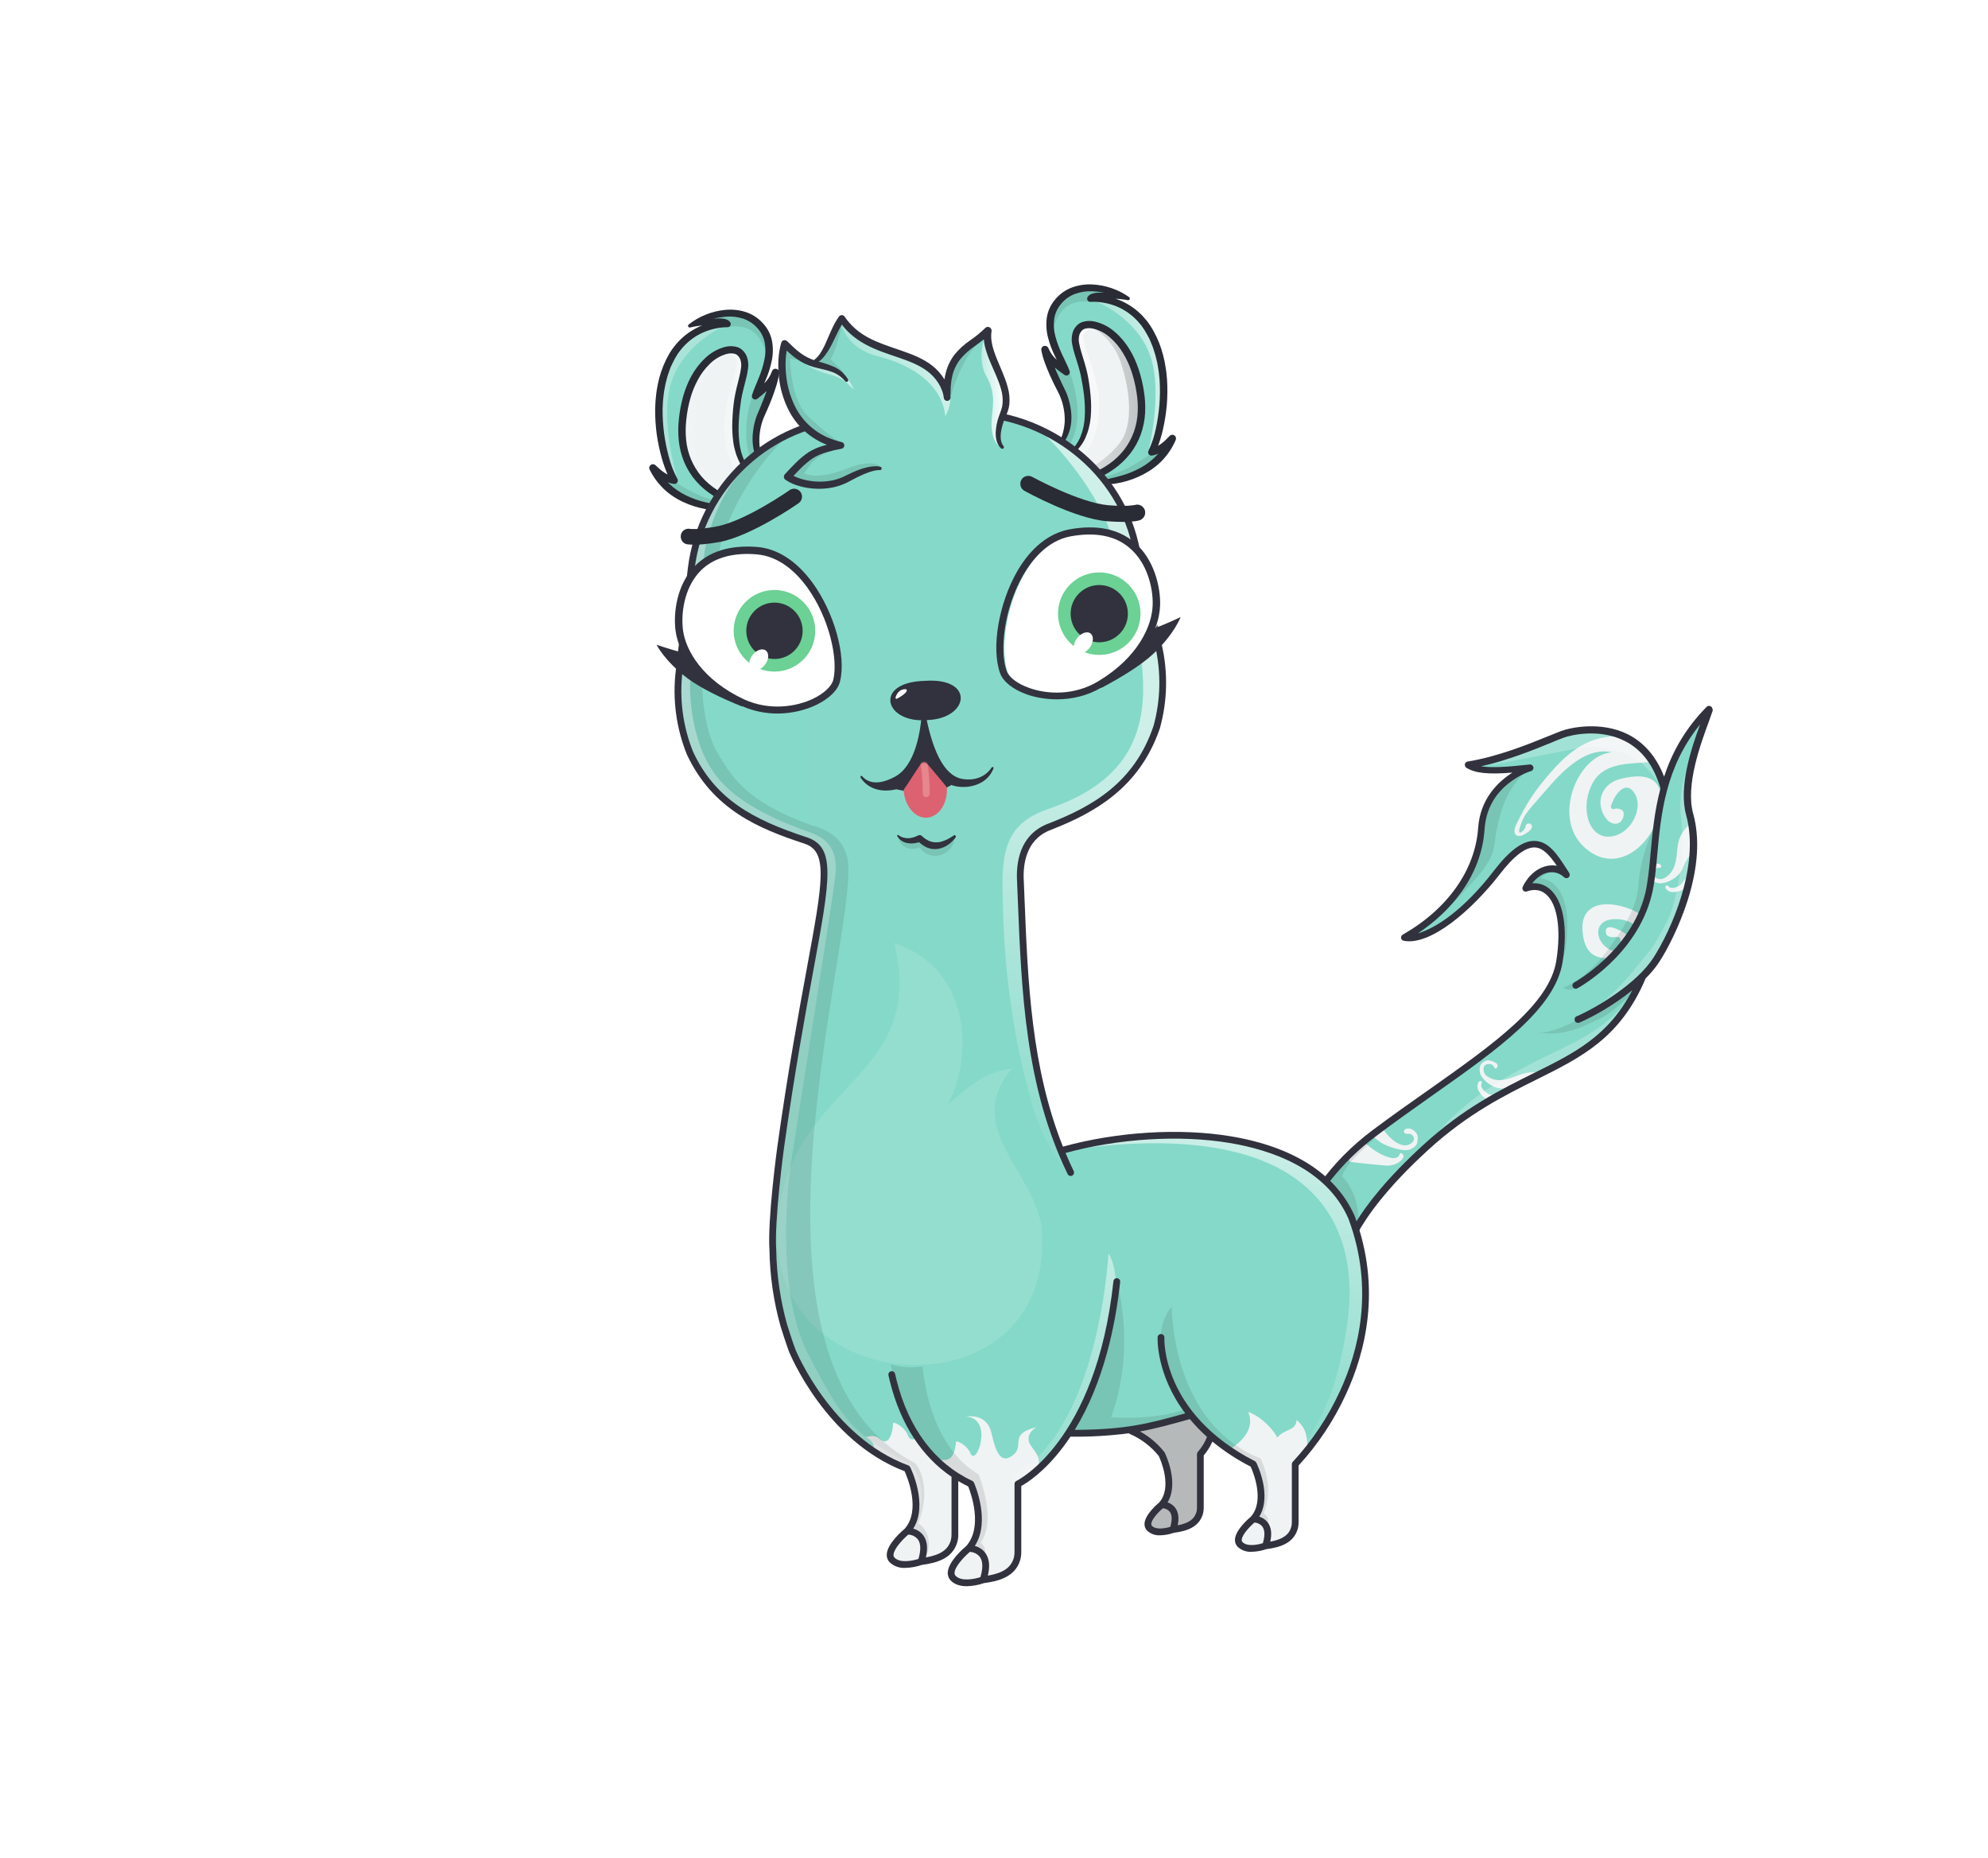 <svg width="882" height="824" viewBox="0 0 882 824" fill="none" xmlns="http://www.w3.org/2000/svg">
<g id="alpaca">
<g>
    <g id="Alpacas" stroke="none" stroke-width="1" fill="none" fill-rule="evenodd">
        <g id="tail/sceptre" fill-rule="nonzero">
            <rect id="Rectangle" fill="#E5E5E5" opacity="0" x="0" y="0" width="882" height="824"></rect>
            <rect id="Rectangle-1083" fill="#FFFBFB" opacity="0" x="129" y="0" width="624" height="824" rx="120"></rect>
            <g id="#85D9C9" transform="translate(568, 314)" fill="#85D9C9">
                <path d="M0,258.1 C0,258.1 2.4,217.9 41.8,188.5 C81.2,159.1 119.9,138 123.8,112.4 C127.7,86.8 118.9,76.4 108.7,80.1 C112.8,71.5 121.6,68.9 126.9,74.1 C119.8,63.3 113.5,50.3 96,73.1 C78.4,95.9 62.3,103.4 55,102 C74,91.1 87.8,74 89.3,53.4 C90.7,32.7 111,26.5 111,26.5 C94,28.4 87.6,28 83.4,25.4 C100,22.7 116.9,15 125.1,11.8 C133.3,8.6 187.4,-2.1 169.3,90.4 C154,167.5 114.4,149.2 64.3,195 C27.9,228.3 27.7,246.1 27.7,246.1 L0,258.1 Z" id="Vector"></path>
                <path d="M131.1,123 C131.1,123 156.8,109 163.4,82.6 C168.3,62.7 162.5,28.7 190.2,0.6 C188.2,7.2 177.2,31.5 181.5,47.3 C188.2,71.5 173.4,101.4 166.7,111.8 C159.2,123.4 141.9,134 132,138.3" id="Vector_2"></path>
            </g>
            <g id="#EFF3F4" transform="translate(597, 326)" fill="#EFF3F4">
                <path d="M29,183.7 C31.9,182.2 31.9,180.9 32,178.8 C32.1,176.7 30.4,175.3 28.8,174.7 C27.9,174.4 26,174.5 25.9,175.7 C25.8,176.9 26.8,177 28,176.9 C29.5,176.8 31.3,178.8 29.7,180.6 C28.8,181.5 27.3,182.4 25.2,181.9 C21.5,181 18.7,177.7 16.1,174.3 C15,175.1 14,175.9 12.9,176.6 C12.4,176.9 12,177.3 11.5,177.6 C13.4,179.1 15.2,180.6 16.3,181.2 C19.4,182.8 26.1,185.2 29,183.7 Z" id="Vector_3"></path>
                <path d="M17.7,191 C20.9,191.3 23.7,189.9 25.1,188.2 C26.2,186.9 25.6,186 24.9,185.6 C24.2,185.3 24.1,185.5 23.8,186.4 C23.4,187.4 22,187.9 20.2,187.6 C16.1,186.8 11,183.4 8.4,180.6 C8.3,180.5 8.2,180.4 8.1,180.3 C5.5,182.5 3,184.7 0.7,187 C1.1,187.8 1.6,188.6 2,189.4 C6.9,190 13,190.6 17.7,191 Z" id="Vector_4"></path>
                <path d="M60.2,155.2 C60.6,153.8 60.5,153.8 60.1,153.6 C59.3,153.1 58.3,154.5 58.5,156.3 C58.7,158.1 60.7,160.6 63.4,162.3 C64.7,161.5 66,160.8 67.2,160.1 C66,159.9 64.8,159.7 63.6,159.3 C62.3,158.8 59.8,156.6 60.2,155.2 Z" id="Vector_5"></path>
                <path d="M77.1,150.8 C72.5,152.5 67.6,154.7 62.8,151.4 C61.3,150.4 61,148.6 61.3,147.4 C61.7,145.5 64.8,145.7 65.5,146.7 C66.2,147.6 66.1,148.3 66.9,147.8 C67.7,147.3 67.5,145.9 66.7,145.5 C65.3,144.7 63.4,143.8 61.7,144.7 C60.1,145.6 59,146.9 59.6,149.8 C60.2,152.7 64.7,156.3 68.2,156.7 C69.6,156.9 71.7,156.7 73.5,156.7 C78,154.4 82.3,152.2 86.4,150.1 C83.3,149.4 81,149.4 77.1,150.8 Z" id="Vector_6"></path>
                <path d="M91.6,15.9 C83.1,25.6 80.4,30.3 75.9,39.3 C73.4,44.3 76.1,45.7 78.9,44.3 C86.7,40.3 80.1,37.4 79.8,40.7 C79.7,42.1 76.1,45.3 77.2,41.4 C78.8,35.7 80.7,33.9 86.9,26.8 C93.1,19.7 104.9,4.7 118.1,7.7 C103,8.8 91.4,36.6 105.9,49.8 C120.4,63.1 137.2,48.1 139.6,32.2 C141.9,16.2 129.5,17.6 121.9,19.5 C114.3,21.4 110.8,28.7 114.6,35.6 C117.8,41.5 123.3,39.9 123.4,35 C123.4,32.7 120.2,32.3 118.9,32.9 C118.4,33.2 117.6,32.3 117.7,31.6 C118.6,28.2 123.4,19.5 127.8,25.3 C132.8,31.9 126.6,44.6 117,45.1 C107.3,45.6 103.8,31.3 109.9,20.8 C115.3,11.7 127.1,12.9 136.5,11.9 C133.1,6.4 128.7,2.9 124.2,0.7 C110.8,-0.4 101.4,4.8 91.6,15.9 Z" id="Vector_7"></path>
                <path d="M117.4,99 C120.1,96.3 122.9,93.1 125.5,89.5 C124.7,88.6 123.9,87.9 123.1,87.5 C120,85.7 114.8,83.4 115.5,87.8 C115.8,89.9 118.7,89.8 120,89.6 C120.5,89.5 121.6,89.6 121.8,90.4 C122.8,94.6 120.6,97.8 115.9,94.4 C110.5,90.5 110.2,82.2 118.9,81.7 C122.7,81.5 126.2,82.6 128.8,84.7 C129.7,83.2 130.5,81.6 131.2,80 C129.8,79 128.3,78.1 126.7,77.4 C114.7,72.6 103.6,74.9 105.2,87.9 C106.2,97.6 111.5,99.3 117.4,99 Z" id="Vector_8"></path>
                <path d="M143.7,67.5 C142.6,66.5 142.6,66.6 142.2,66.9 C141.3,67.4 142.2,68.9 143.9,69.5 C145.6,70.1 148.8,69.4 151.6,67.6 C152.3,64.8 152.9,61.9 153.4,59 C152.5,61.4 150.9,63.9 148.9,66.1 C147.9,67.3 144.8,68.5 143.7,67.5 Z" id="Vector_9"></path>
                <path d="M138.5,65.7 C141.3,66.4 146.5,64 148.5,61 C149.9,58.9 151.3,54.1 153.1,53.5 C153.5,53.4 153.8,53.4 154,53.4 C154.3,49.4 154.3,45.4 153.8,41.5 C153.2,41 152.6,40.6 151.9,40.2 C149,43.5 147.7,45.6 147.2,50.4 C146.7,55.2 146.5,60.7 141.4,63.5 C139.8,64.4 138.1,63.8 137.2,63.1 C135.7,61.9 137.2,59.2 138.4,59 C139.5,58.8 140.1,59.1 140,58.2 C139.9,57.2 138.6,56.8 137.8,57.3 C137.3,57.6 136.7,58 136.2,58.5 C136,60.3 135.8,62.1 135.6,63.7 C136.1,64.7 137,65.3 138.5,65.7 Z" id="Vector_10"></path>
            </g>
            <g id="highlight" opacity="0.4" transform="translate(637, 323)" fill="#FFFFFF">
                <path d="M111.1,33.5 C110.4,28.6 110,23.2 111.4,18.4 C108.7,25.5 108,33 108.9,40.6 C110,49.4 109.6,58.3 107.9,67 C106.4,74.6 105.3,81.2 101.4,88 C99.4,91.5 97.9,94.9 95.4,98.1 C92.8,101.4 90.1,104.7 87.4,107.9 C80.5,116.1 72.8,124.4 62.6,127.4 C67.3,127.3 70.7,125.2 74.6,122.6 C77.4,120.8 80.2,119 83,117.2 C85.7,115.5 88.5,113.7 90.7,111.4 C92.3,109.7 93.7,107.6 95,105.6 C101.3,95.8 107.6,85.6 110.5,74.3 C111.6,70 112.2,65.6 112.9,61.2 C113.3,58.1 113.8,55.1 113.8,52 C113.7,45.9 112,39.7 111.1,33.5 Z" id="Vector_11" opacity="0.6"></path>
                <path d="M111.4,18.5 C111.8,17.3 112.3,16.2 112.9,15 C112.2,16.1 111.8,17.3 111.4,18.5 Z" id="Vector_12"></path>
                <path d="M98.3,18.9 C96.4,14.2 93.5,9.6 89.2,6.9 C87.9,6 86.4,5.3 84.9,4.7 C80.9,2.9 76.7,1.3 72.4,0.9 C68.4,0.5 64.5,1 60.5,1.6 C56.1,2.3 52.4,4.4 48.2,5.9 C38.5,9.3 31,15.2 20.9,17.1 C33.5,14.6 46.2,12.2 58.8,9.7 C62.4,9 66,8.3 69.7,8.3 C72.9,8.3 76.2,9 79.3,9.8 C82.4,10.6 85.4,11.6 88.1,13.3 C91.7,15.5 94.4,18.3 97,21.7 C98.3,23.3 99.5,25.2 99.4,27.3 C100.6,24.6 99.4,21.7 98.3,18.9 Z" id="Vector_13" opacity="0.6"></path>
                <path d="M0.5,179.9 C12.1,166 27.6,156.3 43.5,148.2 C59.2,140.2 75.4,134.6 85.7,119.4 C83.9,125.3 80,129.8 75.5,134 C71,138.1 65.7,141.4 60.4,144.5 C40.1,156.4 19.3,165.5 0.5,179.9 Z" id="Vector_14" opacity="0.6"></path>
            </g>
            <g id="shadow" transform="translate(588, 340)" fill="#000000" opacity="0.1">
                <path d="M103.7,54.8 C101.8,51.9 98.6,49.7 95.3,49.7 C96.7,48.2 98.5,47.1 100.4,46.7 C98.4,46.8 96.9,47.4 94.9,48 C92.7,48.6 90.2,50.1 90.3,52.4 C93.4,52.7 97,53.7 99,56 C106.7,64.8 107.9,80.3 102.3,90.5 C105.5,86.9 106.8,81.9 107.1,77.1 C107.6,69.9 107.8,61.1 103.7,54.8 Z" id="Vector_15"></path>
                <path d="M92,0.1 C86.3,3.7 82.2,9.4 79.6,15.6 C77,21.8 75.8,28.5 74.9,35.2 C74.1,41.5 68.8,47.6 64.6,52.1 C61.2,55.8 57.7,59.9 53.8,63 C50.5,65.6 47.2,68.2 44,70.8 C47,68.4 49.8,66.3 52.3,63.3 C54.9,60.2 57.1,56.7 59.6,53.6 C62.2,50.4 64.7,47.7 66.4,43.9 C68.1,40 69.2,35.8 70.3,31.7 C71.1,28.4 70.8,26.3 71.1,22.9 C71.9,15.7 76.3,8.9 82.7,5.3 C82.5,4.6 82.7,5.1 83.3,4.6 C85.9,2.4 88.7,1.4 92,0.1 Z" id="Vector_16"></path>
                <path d="M105.4,98.2 C111.3,95.9 118.8,89.7 122.7,84.7 C128.4,77.5 134.8,68.6 137.6,59.8 C139.1,55.2 138.8,49.7 139.9,44.9 C141,39.7 142.6,34.6 144.6,29.7 C145.1,28.5 145.4,27 146,25.9 C145.3,33.2 144.8,40.8 144.1,48 C143.6,53.6 143,59.2 141.1,64.5 C138,72.7 131.8,79.2 125.7,85.4 C123.9,87.2 122.1,89 120.4,90.9 C118.6,92.8 114.3,97.3 111.9,98.2 C109.8,99 107.7,99.5 105.4,98.2 Z" id="Vector_17"></path>
                <path d="M40.5,150 C40.2,149.6 39.5,149.9 39.1,150.2 C30,157.5 21.1,165.1 13,173.6 C10.7,176 8.5,178.6 7.4,181.7 C13.6,188.4 15.9,197.7 13.8,206.5 C10.9,198 6.3,190.4 0.5,183.6 C11.4,169.8 25.3,158.6 40.5,150 Z" id="Vector_18"></path>
                <path d="M128.2,102.8 C121.9,107.2 115.2,111 108.2,114.2 C103.6,116.3 98.8,118.2 93.7,118.3 C97.3,118.2 100.7,118.7 104.4,118.1 C108,117.5 111.6,116.5 114.9,115 C116.1,114.4 121.5,112 123,111.2 C126.1,109.6 128.5,107.4 131.1,105.2 C133.7,103 135.9,100.7 137.4,97.6 C134.7,99.5 130.9,100.9 128.2,102.8 Z" id="Vector_19"></path>
            </g>
            <g id="stroke" transform="translate(566, 313)" fill="#31323D">
                <path d="M193,0.3 C192.4,1.36279876e-14 191.7,1.36279876e-14 191.2,0.5 C181.4,10.4 175.7,21.1 172.3,31.5 C168.9,22.7 163.5,16.4 156.2,12.7 C144.3,6.8 130.7,9.7 126.5,11.3 C125.1,11.9 123.4,12.5 121.5,13.3 C112.4,17 98.7,22.6 85.1,24.8 C84.5,24.9 84,25.4 83.9,26 C83.8,26.6 84.1,27.2 84.6,27.6 C88.5,29.9 93.9,30.6 105,29.7 C98.7,33.7 90.7,41.3 89.8,54.2 C88.5,72.9 76.3,90.2 56.3,101.6 C55.8,101.9 55.5,102.5 55.6,103.1 C55.7,103.7 56.2,104.2 56.8,104.3 C68.7,106.6 87.1,90.6 99.3,74.9 C105.6,66.7 110.8,62.7 115,62.9 C118.8,63.1 121.7,66.7 124.7,71 C123.4,70.8 122.1,70.8 120.8,71 C116.2,71.8 112,75.3 109.6,80.3 C109.3,80.9 109.4,81.5 109.8,82 C110.2,82.5 110.9,82.6 111.4,82.4 C114.5,81.3 117.4,81.6 119.7,83.5 C124.9,87.7 126.7,98.8 124.5,113 C121.5,132.6 96.5,150.2 67.6,170.6 C59.6,176.2 51.4,182 43.1,188.2 C3.5,217.7 0.7,258.5 0.7,258.9 C0.7,259.4 0.9,259.9 1.3,260.2 C1.6,260.4 1.9,260.5 2.2,260.5 C2.4,260.5 2.6,260.5 2.8,260.4 L30.5,248.4 C31,248.2 31.4,247.6 31.4,247.1 C31.4,247.1 31.6,242.7 36.1,234.4 C40.3,226.7 49.1,214 67.6,197.1 C85.2,181 101.5,172.9 115.8,165.8 C135.7,155.9 152.9,147.4 164.1,121 C166.5,118.6 168.6,116.1 170.2,113.6 C174,107.8 179.2,97.5 182.8,86.2 C187.4,71.6 188.2,58.7 185.2,47.9 C181.7,35.4 188.5,17 192.1,7.2 C192.9,5 193.5,3.3 193.9,2.1 C193.8,1.3 193.6,0.6 193,0.3 Z M182.1,48.6 C188.3,71.1 175.3,99.9 167.5,111.9 C160.1,123.3 142.7,133.8 133.5,137.8 C132.7,138.1 132.4,139 132.7,139.8 C132.9,140.4 133.5,140.7 134.1,140.7 C134.3,140.7 134.5,140.7 134.7,140.6 C141,137.9 150.2,132.7 158.2,126.2 C147.6,146.6 132.7,154 114.3,163.1 C99.8,170.3 83.3,178.5 65.4,194.9 C33.3,224.3 29,241.8 28.4,246.1 L3.9,256.7 C5.2,247.5 12,215.2 44.8,190.7 C53.1,184.5 61.3,178.7 69.2,173.1 C98.7,152.3 124.1,134.4 127.3,113.5 C129.7,98 127.5,86.2 121.4,81.2 C119.2,79.4 116.6,78.6 113.8,78.8 C115.8,76.2 118.4,74.4 121.1,74 C123.6,73.6 126,74.3 127.9,76.1 C128.4,76.6 129.3,76.7 129.9,76.2 C130.5,75.7 130.6,74.9 130.2,74.2 C129.8,73.5 129.3,72.8 128.9,72.2 C125.1,66.3 121.2,60.2 115,60 C109.7,59.8 103.9,64 96.8,73.2 C83.3,90.8 70.9,98.7 63.1,101 C70.7,95.9 77.1,89.9 81.9,83.3 C88.4,74.5 92,64.8 92.7,54.5 C94,35.1 112.5,29.2 113.3,29 C114,28.8 114.5,28 114.3,27.3 C114.1,26.5 113.4,26 112.7,26.1 C102,27.3 95.5,27.6 91.1,26.9 C103.1,24.2 114.5,19.6 122.5,16.3 C124.4,15.5 126.1,14.8 127.5,14.3 C131.1,12.9 143.8,10.1 154.7,15.6 C162.4,19.4 167.7,26.5 170.7,36.7 C168,46.8 167.1,56.6 166.3,65.5 C165.7,72.1 165.1,78.3 163.9,83.4 C157.6,108.8 132.6,122.7 132.4,122.8 C131.7,123.2 131.4,124.1 131.8,124.8 C132.2,125.5 133.1,125.8 133.8,125.4 C134.9,124.8 160.1,110.8 166.8,84 C168.1,78.7 168.7,72.4 169.3,65.7 C170.9,48.4 172.8,27.3 188.3,8.3 C184.4,18.7 178.6,36.1 182.1,48.6 Z" id="Vector_20"></path>
            </g>
        </g>
    </g>
</g>
<g id="ears/bear">
    <defs>
        <linearGradient id="paint0_linear" x1="302.639" y1="190.913" x2="330.041" y2="190.913"
                        gradientUnits="userSpaceOnUse">
            <stop stop-color="#808080"/>
            <stop offset="0.14" stop-color="#797979"/>
            <stop offset="0.35" stop-color="#646464"/>
            <stop offset="0.6" stop-color="#434343"/>
            <stop offset="0.89" stop-color="#141414"/>
            <stop offset="1"/>
        </linearGradient>
        <linearGradient id="paint1_linear" x1="321.199" y1="185.502" x2="333.468" y2="185.502"
                        gradientUnits="userSpaceOnUse">
            <stop stop-color="white" stop-opacity="0.502"/>
            <stop offset="1" stop-color="white"/>
        </linearGradient>
        <linearGradient id="paint2_linear" x1="8889.58" y1="-41.814" x2="8920.14" y2="-41.814"
                        gradientUnits="userSpaceOnUse">
            <stop stop-color="white" stop-opacity="0.502"/>
            <stop offset="1" stop-color="white"/>
        </linearGradient>
        <linearGradient id="paint3_linear" x1="480.486" y1="179.371" x2="506.771" y2="179.371"
                        gradientUnits="userSpaceOnUse">
            <stop stop-color="#808080"/>
            <stop offset="0.14" stop-color="#797979"/>
            <stop offset="0.35" stop-color="#646464"/>
            <stop offset="0.6" stop-color="#434343"/>
            <stop offset="0.89" stop-color="#141414"/>
            <stop offset="1"/>
        </linearGradient>
        <linearGradient id="paint4_linear" x1="486.569" y1="166.874" x2="516.392" y2="166.874"
                        gradientUnits="userSpaceOnUse">
            <stop stop-color="white" stop-opacity="0.502"/>
            <stop offset="1" stop-color="white"/>
        </linearGradient>
        <linearGradient id="paint5_linear" x1="479.777" y1="202.251" x2="505.377" y2="189.523"
                        gradientUnits="userSpaceOnUse">
            <stop stop-color="white" stop-opacity="0.502"/>
            <stop offset="1" stop-color="white"/>
        </linearGradient>
    </defs>
    <g id="left">
        <g id="#85D9C9">
            <path id="Path 646"
                  d="M295.989 162.332C287.839 182.092 295.169 206.762 299.219 213.122C299.219 213.122 295.329 213.082 289.699 207.552C299.019 226.582 323.139 225.272 323.139 225.272L325.769 222.482C325.769 222.482 300.319 216.032 302.699 187.382C305.049 159.052 323.329 151.802 328.279 156.422C333.229 161.042 328.249 168.562 326.979 179.382C325.709 190.202 324.969 205.082 335.539 212.082L339.649 207.712C336.542 203.717 335.03 198.709 335.409 193.662C335.586 190.322 336.348 187.039 337.659 183.962C341.219 175.962 343.649 169.142 344.049 165.212C342.909 168.682 340.529 171.292 335.069 175.692C336.789 169.882 346.609 154.792 337.289 144.472C328.069 134.252 312.329 140.272 305.999 144.532C307.809 143.772 321.039 141.022 322.759 143.702C322.759 143.702 304.149 142.572 295.989 162.332Z"
                  fill="#85D9C9"/>
        </g>
        <g id="#EFF3F4">
            <path id="Path 651"
                  d="M302.699 187.382C300.319 216.032 325.769 222.482 325.769 222.482L335.539 212.082C324.969 205.082 325.699 190.202 326.979 179.382C328.259 168.562 333.229 161.052 328.279 156.422C323.329 151.792 305.049 159.052 302.699 187.382Z"
                  fill="#EFF3F4"/>
        </g>
        <g id="shadow">
            <path id="Path 648" opacity="0.1"
                  d="M323.024 145.219C323.024 145.219 336.685 140.829 340.375 158.661C341.889 152.497 339.814 134.81 316.575 140.506C293.336 146.202 323.024 145.219 323.024 145.219Z"
                  fill="black"/>
            <path id="Path 649" opacity="0.1"
                  d="M333.641 175.946C333.641 175.946 326.146 197.2 336.669 209.599C342.238 208.751 338.769 206.399 338.769 206.399C336.783 203.044 335.693 199.235 335.604 195.338C335.515 191.44 336.429 187.585 338.259 184.143C340.371 179.507 341.994 174.663 343.099 169.69L333.641 175.946Z"
                  fill="black"/>
            <path id="Path 653" opacity="0.2"
                  d="M321.767 157.024C316.304 160.866 312.382 166.523 310.702 172.987C307.736 183.68 305.983 199.778 313.008 208.224C317.639 213.53 323.482 217.641 330.041 220.209L326.141 225.117C326.141 225.117 310.175 214.389 306.777 209.105C303.093 203.376 301.635 190.005 303.362 182.073C303.953 162.889 319.976 154.975 321.767 157.024Z"
                  fill="url(#paint0_linear)"/>
            <path id="Path 647" opacity="0.1"
                  d="M322.732 223.068C322.732 223.068 313.808 223.427 298.332 212.987C291.298 214.618 293.232 213.095 293.232 213.095C293.232 213.095 311.577 231.588 322.732 223.068Z"
                  fill="black"/>
        </g>
        <g id="highlight">
            <path id="Path 652" opacity="0.6"
                  d="M322.358 156.62C322.358 156.62 327.112 158.007 326.946 161.159C326.78 164.311 320.021 182.128 321.38 192.721C322.949 204.947 325.654 209.821 331.532 215.089C335.539 212.082 332.084 209.111 332.084 209.111C332.084 209.111 323.184 200.428 326.984 179.382C329.1 164.762 335.134 152.851 322.358 156.62Z"
                  fill="url(#paint1_linear)"/>
            <path id="Path 650" opacity="0.6"
                  d="M320.023 145.276C320.023 145.276 302.931 152.965 297.688 170.006C292.588 186.596 300.476 212.262 300.688 213.045C298.001 208.871 284.066 185.561 296.558 161.027C308.588 140.757 320.023 145.276 320.023 145.276Z"
                  fill="url(#paint2_linear)"/>
        </g>
        <g id="stroke">
            <path id="Path 655"
                  d="M344.56 163.633C344.145 163.498 343.695 163.534 343.306 163.732C342.918 163.93 342.624 164.274 342.49 164.688V164.699C341.793 166.678 340.653 168.472 339.159 169.945C339.128 169.978 339.094 170.009 339.059 170.045C339.281 169.532 339.509 169.03 339.724 168.509C340.874 165.84 341.757 163.065 342.36 160.222C343.009 157.262 343.06 154.202 342.51 151.222C342.204 149.693 341.679 148.217 340.953 146.838C340.218 145.472 339.295 144.215 338.212 143.105C336.099 140.852 333.433 139.193 330.479 138.291C327.59 137.431 324.56 137.152 321.563 137.472C318.646 137.762 315.786 138.473 313.072 139.582C310.377 140.654 307.853 142.114 305.581 143.916C305.568 143.926 305.561 143.941 305.549 143.952C305.434 144.039 305.347 144.159 305.299 144.295C305.251 144.432 305.244 144.58 305.279 144.72C305.303 144.815 305.346 144.904 305.405 144.982C305.465 145.06 305.538 145.126 305.623 145.176C305.708 145.226 305.801 145.258 305.898 145.272C305.995 145.285 306.094 145.28 306.189 145.255L306.289 145.229C307.635 144.908 308.997 144.657 310.369 144.478C310.774 144.425 311.179 144.378 311.584 144.325C308.016 145.74 304.759 147.839 301.996 150.504C301.342 151.204 300.622 151.843 300.026 152.588L298.258 154.843C297.184 156.41 296.233 158.058 295.414 159.772C293.776 163.161 292.577 166.745 291.846 170.437L291.346 173.196C291.191 174.117 291.128 175.048 291.015 175.974C290.759 177.825 290.772 179.687 290.664 181.544C290.645 185.252 290.878 188.958 291.364 192.635C291.889 196.3 292.664 199.926 293.683 203.486C294.364 205.874 295.2 208.215 296.188 210.494C295.755 210.26 295.326 210.01 294.907 209.736C294.179 209.257 293.48 208.736 292.812 208.177C292.139 207.609 291.495 207.001 290.853 206.386L290.825 206.359C290.58 206.125 290.27 205.973 289.935 205.923C289.601 205.873 289.259 205.927 288.957 206.079C288.569 206.274 288.273 206.615 288.136 207.028C287.999 207.44 288.031 207.89 288.225 208.279C289.775 211.451 291.865 214.33 294.402 216.786C295.663 218.011 297.039 219.114 298.509 220.079C299.957 221.055 301.482 221.914 303.068 222.647C306.203 224.113 309.515 225.168 312.921 225.785C316.305 226.427 319.772 226.508 323.182 226.024C323.345 225.998 323.495 225.92 323.609 225.801C323.724 225.681 323.796 225.528 323.814 225.364C323.825 225.257 323.813 225.149 323.778 225.048C323.744 224.947 323.688 224.854 323.614 224.776L324.624 223.704C324.881 223.784 325.135 223.866 325.404 223.94C325.785 224.044 326.192 223.994 326.536 223.8C326.881 223.607 327.134 223.285 327.243 222.905C327.319 222.636 327.318 222.351 327.241 222.083C327.163 221.815 327.012 221.574 326.804 221.387L333.957 213.774L326.801 221.384C326.632 221.23 326.431 221.116 326.212 221.052L326.14 221.032C324.718 220.608 323.332 220.073 321.995 219.432C320.628 218.787 319.306 218.052 318.036 217.232C315.5 215.61 313.21 213.633 311.236 211.36C307.348 206.754 304.964 201.068 304.406 195.067C304.11 192.039 304.144 188.988 304.506 185.967C304.822 182.918 305.391 179.901 306.206 176.946C307.002 174.018 308.133 171.191 309.576 168.522C310.973 165.88 312.778 163.474 314.924 161.394C316.966 159.342 319.496 157.842 322.277 157.036C323.514 156.673 324.826 156.647 326.077 156.961C326.328 157.048 326.57 157.159 326.8 157.294C327.026 157.428 327.227 157.6 327.395 157.803C327.821 158.225 328.161 158.726 328.395 159.279C328.847 160.514 328.979 161.845 328.778 163.145C328.591 164.642 328.303 166.125 327.915 167.583C327.165 170.602 326.327 173.728 325.806 176.932C325.557 178.553 325.362 180.146 325.228 181.732C325.094 183.318 324.974 184.923 324.921 186.532C324.77 189.769 324.914 193.014 325.353 196.225C325.815 199.493 326.831 202.659 328.358 205.586C329.919 208.484 332.216 210.92 335.018 212.649L333.955 213.781L335.019 212.649C335.055 212.671 335.09 212.696 335.126 212.718C335.287 212.812 335.476 212.843 335.659 212.806C335.842 212.77 336.004 212.667 336.116 212.518C336.218 212.376 336.267 212.202 336.253 212.027C336.239 211.852 336.164 211.688 336.04 211.564L339.14 208.264C339.258 208.365 339.406 208.426 339.561 208.439C339.716 208.452 339.871 208.416 340.005 208.336C340.174 208.233 340.296 208.066 340.342 207.873C340.389 207.681 340.357 207.477 340.254 207.308L340.206 207.23C338.378 204.209 337.264 200.809 336.951 197.292C336.707 193.765 337.144 190.223 338.24 186.862C338.517 186.028 338.84 185.21 339.209 184.412L340.358 181.827C341.108 180.095 341.846 178.354 342.523 176.582C343.2 174.81 343.831 173.014 344.391 171.174C344.994 169.29 345.425 167.355 345.681 165.394C345.727 165.016 345.64 164.634 345.436 164.312C345.232 163.991 344.922 163.751 344.56 163.633ZM337.382 180.542L336.293 183.102C335.892 184.009 335.543 184.938 335.246 185.884C334.668 187.768 334.271 189.704 334.061 191.664C333.813 193.636 333.813 195.632 334.061 197.605C334.548 201.589 336.312 205.308 339.09 208.205C339.107 208.222 339.128 208.23 339.146 208.245L336.046 211.545C336.02 211.511 335.991 211.48 335.96 211.451C333.53 209.664 331.59 207.293 330.319 204.558C329.052 201.812 328.263 198.87 327.985 195.858C327.275 189.81 327.918 183.503 328.795 177.416C329.308 174.389 330.122 171.416 330.914 168.316C331.346 166.725 331.668 165.107 331.879 163.472C332.152 161.64 331.95 159.768 331.291 158.037C330.913 157.132 330.366 156.308 329.679 155.608C329.332 155.213 328.927 154.872 328.479 154.597C328.032 154.324 327.556 154.102 327.061 153.933C325.247 153.422 323.329 153.417 321.513 153.919C318.187 154.837 315.151 156.59 312.694 159.012C307.778 163.645 304.773 169.79 303.028 176.042C302.164 179.175 301.562 182.374 301.228 185.606C300.844 188.86 300.814 192.145 301.136 195.406C301.474 198.707 302.293 201.941 303.567 205.006C304.864 208.076 306.644 210.92 308.838 213.43C311.033 215.91 313.572 218.063 316.378 219.823C317.769 220.702 319.217 221.489 320.712 222.178C321.982 222.767 323.288 223.274 324.624 223.694L323.616 224.766C323.496 224.632 323.331 224.546 323.153 224.524L323.104 224.519C319.878 224.166 316.675 223.628 313.511 222.909C310.374 222.232 307.329 221.186 304.439 219.791C301.591 218.412 298.981 216.589 296.706 214.391C296.553 214.246 296.418 214.084 296.268 213.935C296.648 214.085 297.036 214.215 297.43 214.326C297.689 214.398 297.96 214.457 298.23 214.511C298.441 214.542 298.603 214.573 298.83 214.594C299.023 214.651 299.226 214.668 299.426 214.645C299.627 214.621 299.82 214.557 299.995 214.457C300.265 214.299 300.48 214.061 300.608 213.775C300.736 213.49 300.772 213.171 300.71 212.864C300.703 212.83 300.695 212.797 300.686 212.764C300.674 212.72 300.66 212.676 300.644 212.632C300.619 212.563 300.59 212.496 300.556 212.432C300.556 212.424 300.549 212.415 300.545 212.407L300.489 212.307C298.838 209.24 297.571 205.983 296.715 202.607C295.791 199.179 295.091 195.695 294.621 192.176C294.163 188.662 293.944 185.12 293.966 181.576C294.074 179.815 294.059 178.041 294.307 176.297C294.416 175.424 294.474 174.541 294.623 173.676L295.097 171.085C295.257 170.223 295.461 169.371 295.708 168.53C295.95 167.691 296.097 166.818 296.416 166.006L297.29 163.538C297.423 163.125 297.591 162.724 297.79 162.338L298.342 161.163C299.071 159.6 299.919 158.096 300.879 156.663L302.449 154.624C302.977 153.948 303.619 153.376 304.196 152.744C306.644 150.34 309.538 148.437 312.716 147.144C313.516 146.824 314.329 146.554 315.145 146.288C315.976 146.07 316.801 145.822 317.645 145.668C319.299 145.312 320.985 145.127 322.677 145.116H322.807C323.09 145.117 323.366 145.031 323.599 144.87C323.749 144.766 323.878 144.634 323.978 144.481C324.077 144.327 324.146 144.156 324.179 143.976C324.212 143.796 324.21 143.612 324.172 143.433C324.133 143.254 324.061 143.085 323.957 142.934C323.588 142.414 323.077 142.012 322.484 141.777C322.056 141.602 321.609 141.476 321.153 141.401C320.364 141.271 319.564 141.215 318.764 141.235C317.989 141.25 317.23 141.302 316.481 141.378C318.238 140.942 320.025 140.641 321.828 140.478C324.42 140.234 327.035 140.505 329.521 141.278C331.948 142.05 334.129 143.45 335.841 145.336C337.576 147.155 338.766 149.426 339.274 151.888C339.739 154.435 339.692 157.05 339.136 159.579C338.571 162.222 337.777 164.81 336.762 167.315C336.262 168.594 335.722 169.869 335.177 171.165C334.589 172.503 334.075 173.871 333.635 175.265C333.523 175.64 333.562 176.043 333.744 176.389C333.925 176.735 334.234 176.997 334.606 177.119C334.842 177.195 335.094 177.212 335.338 177.167C335.583 177.122 335.812 177.017 336.006 176.862H336.011C337.416 175.769 338.811 174.649 340.153 173.412C339.916 174.072 339.678 174.732 339.427 175.389C338.771 177.109 338.096 178.832 337.382 180.542Z"
                  fill="#292B35"/>
        </g>
    </g>
    <g id="right">
        <g id="#EFF3F4">
            <path id="Path 661"
                  d="M506.073 175.033C509.949 203.519 484.873 211.292 484.873 211.292L474.573 201.417C484.762 193.874 483.254 179.052 481.409 168.317C479.564 157.582 474.209 150.339 478.909 145.457C483.609 140.575 502.241 146.864 506.073 175.033Z"
                  fill="#EFF3F4"/>
        </g>
        <g id="#85D9C9">
            <path id="Path 656"
                  d="M511.463 149.666C520.636 168.972 514.607 193.992 510.895 200.555C510.895 200.555 514.778 200.312 520.111 194.494C511.799 213.986 487.644 213.94 487.644 213.94L484.871 211.292C484.871 211.292 509.949 203.519 506.071 175.033C502.241 146.864 483.607 140.581 478.906 145.454C474.205 150.327 479.571 157.575 481.406 168.314C483.241 179.053 484.759 193.874 474.57 201.414L470.236 197.265C473.13 193.113 474.378 188.033 473.736 183.013C473.385 179.687 472.453 176.448 470.982 173.444C467.008 165.644 464.224 158.958 463.619 155.054C464.939 158.46 467.453 160.941 473.135 165.054C471.114 159.342 460.517 144.786 469.285 133.993C477.957 123.304 493.99 128.493 500.535 132.415C498.687 131.751 485.335 129.697 483.754 132.463C483.754 132.462 502.28 130.36 511.463 149.666Z"
                  fill="#85D9C9"/>
        </g>
        <g id="shadow_2">
            <path id="Path 657" opacity="0.1"
                  d="M487.935 211.718C487.935 211.718 496.866 211.61 511.772 200.374C518.882 201.635 516.872 200.215 516.872 200.215C516.872 200.215 499.521 219.643 487.935 211.718Z"
                  fill="black"/>
            <path id="Path 658" opacity="0.1"
                  d="M483.569 133.991C483.569 133.991 469.697 130.322 466.945 148.322C465.111 142.246 466.257 124.475 489.761 128.947C499.325 132.55 483.569 133.991 483.569 133.991Z"
                  fill="black"/>
            <path id="Path 659" opacity="0.1"
                  d="M474.571 165.231C474.571 165.231 483.171 186.064 473.308 198.998C467.708 198.442 472.308 194.647 472.308 194.647C472.308 194.647 476.419 183.261 470.381 173.66C468.028 169.141 466.155 164.389 464.791 159.48L474.571 165.231Z"
                  fill="black"/>
            <path id="Path 663" opacity="0.2"
                  d="M485.441 145.714C491.098 149.264 495.31 154.709 497.326 161.076C500.848 171.599 503.441 187.583 496.868 196.386C492.521 201.927 486.901 206.337 480.486 209.243L484.638 213.943L502.677 197.179C502.677 197.179 508.434 180.266 506.294 172.436C504.154 164.606 497.648 149.571 493.673 147.583C489.698 145.595 487.124 143.574 485.441 145.714Z"
                  fill="url(#paint3_linear)"/>
        </g>
        <g id="highlight_2">
            <path id="Path 660" opacity="0.6"
                  d="M486.569 133.891C486.569 133.891 504.04 140.675 510.169 157.418C516.135 173.718 509.596 199.762 509.424 200.555C511.889 196.246 521.047 176.306 513.412 151.639C499.653 127.792 486.569 133.891 486.569 133.891Z"
                  fill="url(#paint4_linear)"/>
            <path id="Path 662" opacity="0.6"
                  d="M484.831 145.342C484.831 145.342 480.156 146.976 480.487 150.114C480.818 153.252 488.499 170.692 487.697 181.342C486.77 193.633 484.324 198.642 478.73 204.211C474.571 201.417 477.865 198.27 477.865 198.27C477.865 198.27 485.841 190.362 481.407 168.314C478.525 153.826 471.875 142.246 484.831 145.342Z"
                  fill="url(#paint5_linear)"/>
        </g>
        <g id="stroke_2">
            <path id="Path 665"
                  d="M521.241 193.286C520.924 192.988 520.502 192.828 520.067 192.842C519.632 192.855 519.22 193.041 518.922 193.358L518.897 193.384C518.288 194.032 517.676 194.673 517.034 195.275C516.397 195.869 515.726 196.425 515.024 196.942C514.624 197.237 514.205 197.51 513.785 197.766C514.651 195.438 515.364 193.057 515.919 190.636C516.75 187.028 517.334 183.367 517.667 179.679C517.959 175.982 517.999 172.269 517.785 168.566C517.585 166.717 517.496 164.857 517.143 163.022C516.982 162.104 516.871 161.178 516.667 160.266L516.023 157.537C515.1 153.888 513.715 150.372 511.902 147.073C510.994 145.404 509.957 143.808 508.802 142.299L506.92 140.14C506.285 139.428 505.532 138.823 504.842 138.162C501.943 135.645 498.58 133.719 494.942 132.493C495.349 132.523 495.756 132.55 496.163 132.583C497.543 132.689 498.916 132.868 500.277 133.119L500.377 133.14C500.552 133.176 500.734 133.147 500.89 133.06C501.046 132.973 501.166 132.833 501.227 132.665C501.281 132.513 501.284 132.347 501.234 132.193C501.185 132.039 501.086 131.906 500.953 131.814C500.938 131.801 500.93 131.783 500.914 131.771C498.55 130.09 495.954 128.764 493.206 127.835C490.438 126.869 487.545 126.309 484.616 126.172C481.607 126.01 478.595 126.446 475.756 127.456C472.853 128.511 470.277 130.309 468.285 132.669C467.262 133.835 466.406 135.138 465.743 136.54C465.09 137.955 464.644 139.457 464.418 140.999C464.024 144.005 464.235 147.06 465.039 149.983C465.79 152.79 466.817 155.516 468.105 158.12C468.347 158.63 468.605 159.12 468.85 159.62C468.816 159.589 468.78 159.559 468.75 159.527C467.181 158.135 465.949 156.403 465.15 154.463V154.451C465.014 154.098 464.761 153.803 464.433 153.615C464.105 153.428 463.723 153.359 463.35 153.42C462.92 153.491 462.537 153.73 462.283 154.085C462.029 154.439 461.927 154.879 461.998 155.309C462.356 157.255 462.889 159.164 463.589 161.014C464.244 162.822 464.974 164.579 465.738 166.314C466.502 168.049 467.338 169.749 468.174 171.439L469.457 173.96C469.867 174.739 470.232 175.54 470.552 176.36C471.822 179.66 472.445 183.173 472.386 186.708C472.257 190.237 471.323 193.69 469.655 196.803L469.612 196.883C469.532 197.031 469.504 197.202 469.533 197.367C469.562 197.533 469.646 197.684 469.772 197.796C469.911 197.918 470.091 197.985 470.276 197.981C470.461 197.978 470.638 197.905 470.772 197.778L474.047 200.914C473.939 201.036 473.874 201.19 473.862 201.353C473.85 201.515 473.891 201.677 473.98 201.814C474.091 201.979 474.263 202.094 474.458 202.132C474.653 202.171 474.856 202.131 475.021 202.02C475.056 201.996 475.089 201.969 475.121 201.945L476.202 202.981L475.122 201.945C477.829 200.072 479.996 197.52 481.404 194.545C482.775 191.542 483.624 188.327 483.914 185.039C484.184 181.81 484.159 178.563 483.839 175.339C483.701 173.739 483.501 172.146 483.28 170.563C483.059 168.98 482.786 167.409 482.452 165.804C481.764 162.632 480.764 159.554 479.852 156.579C479.388 155.143 479.023 153.677 478.758 152.192C478.488 150.904 478.551 149.568 478.939 148.31C479.143 147.746 479.456 147.228 479.859 146.785C480.015 146.573 480.207 146.39 480.426 146.245C480.647 146.099 480.881 145.975 481.126 145.875C482.359 145.496 483.671 145.453 484.926 145.75C487.745 146.411 490.349 147.776 492.496 149.718C494.748 151.683 496.676 153.99 498.209 156.556C499.79 159.146 501.067 161.91 502.016 164.792C502.986 167.7 503.712 170.684 504.187 173.712C504.707 176.709 504.901 179.753 504.765 182.791C504.521 188.813 502.438 194.617 498.797 199.42C496.944 201.793 494.76 203.887 492.312 205.639C491.087 206.523 489.805 207.324 488.474 208.039C487.172 208.752 485.816 209.361 484.418 209.859L484.348 209.883C484.132 209.958 483.937 210.083 483.777 210.246L476.192 202.981L483.774 210.249C483.578 210.445 483.441 210.691 483.377 210.96C483.312 211.229 483.324 211.511 483.411 211.774C483.473 211.961 483.572 212.135 483.701 212.284C483.83 212.433 483.987 212.556 484.164 212.644C484.34 212.732 484.532 212.785 484.729 212.799C484.926 212.813 485.124 212.788 485.311 212.725C485.575 212.637 485.824 212.542 486.077 212.448L487.141 213.464C487.044 213.577 486.983 213.716 486.966 213.864C486.956 213.962 486.965 214.062 486.994 214.156C487.022 214.251 487.069 214.339 487.131 214.416C487.194 214.492 487.27 214.556 487.357 214.603C487.444 214.65 487.54 214.679 487.638 214.689C491.069 214.994 494.526 214.731 497.871 213.912C501.24 213.117 504.492 211.891 507.547 210.263C509.092 209.449 510.569 208.513 511.965 207.463C513.383 206.422 514.698 205.248 515.894 203.958C518.299 201.373 520.236 198.389 521.617 195.14C521.753 194.83 521.789 194.485 521.722 194.154C521.655 193.822 521.487 193.519 521.241 193.286ZM506.036 207.493C503.222 209.037 500.234 210.241 497.136 211.081C494.012 211.965 490.841 212.67 487.636 213.191L487.587 213.199C487.41 213.23 487.25 213.324 487.137 213.463L486.076 212.447C487.387 211.957 488.666 211.383 489.903 210.728C491.358 209.962 492.761 209.1 494.103 208.149C496.815 206.246 499.24 203.963 501.303 201.371C503.364 198.75 504.992 195.817 506.127 192.682C507.239 189.554 507.887 186.28 508.052 182.964C508.203 179.692 508 176.413 507.447 173.184C506.945 169.973 506.178 166.81 505.152 163.727C503.082 157.575 499.76 151.596 494.608 147.227C492.027 144.938 488.904 143.346 485.535 142.603C483.696 142.195 481.78 142.299 479.995 142.903C479.509 143.097 479.046 143.344 478.614 143.64C478.18 143.938 477.793 144.299 477.466 144.712C476.817 145.448 476.314 146.3 475.983 147.223C475.417 148.986 475.313 150.866 475.683 152.681C475.978 154.303 476.385 155.902 476.899 157.468C477.853 160.521 478.822 163.451 479.492 166.447C480.692 172.48 481.658 178.747 481.266 184.821C481.147 187.844 480.513 190.824 479.391 193.633C478.265 196.431 476.452 198.901 474.118 200.812C474.088 200.843 474.061 200.876 474.037 200.912L470.762 197.776C470.782 197.763 470.8 197.749 470.818 197.734C473.441 194.694 475.009 190.886 475.285 186.881C475.429 184.898 475.324 182.905 474.972 180.949C474.66 179.003 474.162 177.091 473.486 175.239C473.141 174.309 472.743 173.4 472.295 172.515L471.074 170.015C470.274 168.345 469.507 166.66 468.762 164.974C468.478 164.331 468.205 163.685 467.934 163.038C469.34 164.203 470.791 165.248 472.251 166.266C472.448 166.409 472.677 166.502 472.918 166.537C473.159 166.572 473.405 166.547 473.634 166.466C474.009 166.333 474.315 166.056 474.486 165.696C474.656 165.337 474.677 164.925 474.544 164.55C474.031 163.181 473.445 161.841 472.789 160.535C472.176 159.27 471.57 158.025 471.004 156.773C469.859 154.325 468.931 151.782 468.229 149.173C467.541 146.677 467.357 144.068 467.689 141.5C468.067 139.014 469.136 136.685 470.774 134.778C472.386 132.805 474.49 131.292 476.874 130.394C479.317 129.493 481.915 129.085 484.516 129.194C486.325 129.263 488.126 129.47 489.903 129.815C489.15 129.778 488.39 129.765 487.615 129.791C486.815 129.813 486.02 129.911 485.238 130.082C484.786 130.181 484.347 130.33 483.929 130.527C483.35 130.793 482.86 131.221 482.518 131.759C482.372 131.999 482.303 132.278 482.318 132.559C482.338 132.928 482.503 133.274 482.778 133.521C483.053 133.767 483.414 133.895 483.783 133.876L483.914 133.869C485.605 133.791 487.298 133.888 488.969 134.157C489.822 134.266 490.659 134.47 491.501 134.645C492.33 134.868 493.16 135.094 493.971 135.372C497.212 136.499 500.201 138.248 502.771 140.521C503.38 141.121 504.051 141.659 504.613 142.307L506.288 144.261C507.322 145.643 508.248 147.102 509.058 148.626L509.67 149.771C509.889 150.147 510.076 150.54 510.229 150.947L511.229 153.365C511.59 154.16 511.782 155.024 512.068 155.85C512.359 156.676 512.607 157.517 512.812 158.368L513.421 160.931C513.615 161.788 513.721 162.666 513.873 163.531C514.213 165.26 514.29 167.031 514.491 168.785C514.699 172.324 514.665 175.872 514.391 179.406C514.106 182.944 513.59 186.461 512.847 189.932C512.168 193.346 511.073 196.665 509.586 199.813L509.534 199.913C509.504 199.978 509.479 200.045 509.458 200.113C509.451 200.134 509.44 200.153 509.434 200.175C509.337 200.507 509.357 200.862 509.492 201.181C509.627 201.499 509.867 201.761 510.173 201.923C510.355 202.018 510.554 202.074 510.758 202.089C510.962 202.104 511.167 202.076 511.36 202.008C511.583 201.975 511.743 201.936 511.952 201.893C512.224 201.825 512.492 201.752 512.747 201.667C513.135 201.536 513.515 201.385 513.887 201.215C513.745 201.371 513.619 201.541 513.473 201.693C511.319 204.008 508.81 205.966 506.041 207.493H506.036Z"
                  fill="#292B35"/>
        </g>
    </g>
</g>




<g>
    <defs>
        <linearGradient x1="50.134%" y1="85.38%" x2="49.809%" y2="23.385%" id="linearGradient-1">
            <stop stop-color="#FFFFFF" stop-opacity="0.5" offset="50%"></stop>
            <stop stop-color="#FFFFFF" offset="100%"></stop>
        </linearGradient>
        <linearGradient x1="73.687%" y1="84.054%" x2="73.687%" y2="1.555%" id="linearGradient-2">
            <stop stop-color="#FFFFFF" stop-opacity="0" offset="0.107%"></stop>
            <stop stop-color="#FFFFFF" offset="100%"></stop>
        </linearGradient>
        <linearGradient x1="18.85%" y1="90.366%" x2="18.85%" y2="-16.842%" id="linearGradient-3">
            <stop stop-color="#FFFFFF" stop-opacity="0" offset="0%"></stop>
            <stop stop-color="#FFFFFF" offset="100%"></stop>
        </linearGradient>
        <linearGradient x1="49.746%" y1="38.829%" x2="49.636%" y2="119.445%" id="linearGradient-4">
            <stop stop-color="#FFFFFF" offset="0%"></stop>
            <stop stop-color="#FFFFFF" stop-opacity="0" offset="78.433%"></stop>
        </linearGradient>
    </defs>
    <g id="Alpacas" stroke="none" stroke-width="1" fill="none" fill-rule="evenodd">
        <g id="pattern/blaze" fill-rule="nonzero">
            <rect id="Rectangle" fill="#E5E5E5" opacity="0" x="0" y="0" width="882" height="824"></rect>
            <rect id="Rectangle-767" fill="#FFFBFB" opacity="0" x="129" y="0" width="624" height="824" rx="120"></rect>
            <g id="pattern" transform="translate(300, 183)">
                <g id="#85D9C9" fill="#85D9C9">
                    <path d="M305.793,382.143 C302.121,336.276 256.807,306.965 170.503,326.749 C170.503,326.749 153.542,294.596 152.769,206.09 C153.197,199.834 154.469,187.59 164.708,184.208 C174.108,181.394 224.625,161.619 214.363,105.591 C197.74,45.925 201.655,40.333 180.077,19.855 C163.877,7 139.516,-3.908 98.667,1.64 C63.645,2.163 25.314,9.714 10.411,53.207 C7.292,63.407 -6.629,124.625 6.579,152.372 C22.864,185.947 54.43,184.449 63.273,193.942 C75.049,214.509 35.322,315.078 44.716,392.075 C48.416,422.416 71.355,456.115 101.429,468.118 C102.169,469.369 113.139,488.412 101.388,497.454 C94.458,503.584 91.278,508.474 97.479,510.362 C103.902,511.695 121.691,509.473 123.519,500.695 C123.519,493.538 123.619,474.83 123.619,472.262 C126.554,472.305 130.246,475.63 130.246,475.63 C130.246,475.63 142.459,491.97 123.127,511.183 C122.473,511.987 122.076,512.969 121.989,514.002 C121.902,515.035 122.128,516.07 122.638,516.972 C123.148,517.874 123.919,518.601 124.849,519.059 C125.779,519.516 126.825,519.683 127.851,519.537 C127.908,519.528 129.069,519.23 129.128,519.22 C134.905,518.25 151.51,517.584 152.762,505.473 C152.57,493.361 151.926,475.373 151.47,475.367 C151.406,475.367 150.795,475.243 149.817,475.037 C162.328,470.444 171.117,457.93 175.14,452.889 C175.14,452.889 190.44,453.5 201.381,451.309 C204.181,452.603 206.827,454.208 209.269,456.094 C222.413,464.719 221.492,479.711 210.424,490.254 C207.659,492.464 205.99,502.19 227.771,494.271 C233.115,490.491 231.601,485.805 231.816,480.531 L231.816,462.817 C233.909,460.206 235.759,457.41 237.344,454.464 C240.535,458.079 251.725,465.994 255.881,466.575 C258.997,472.1 263.443,485.937 250.748,496.46 C249.014,498.25 247.355,501.86 252.459,502.811 C257.563,503.762 271.743,504.374 274.489,492.701 L274.501,466.586 C300.522,436.801 307.792,407.101 305.793,382.143 Z" id="Path-4066"></path>
                </g>
                <g id="#EFF3F4" transform="translate(84, 443)" fill="#EFF3F4">
                    <path d="M115.979,8.676 C121.981,10.367 127.22,14.067 130.822,19.157 C134.45,25.25 137.769,36.115 126.075,47.257 C123.31,49.467 121.641,59.193 143.422,51.275 C148.766,47.494 147.252,42.808 147.467,37.534 L147.467,19.17 L152.239,11.426 L143.422,1.778 L115.979,8.676 Z" id="Path-4067"></path>
                    <path d="M0.158,11.471 C5.953,9.708 6.038,13.289 8.513,13.329 C10.988,13.369 12.171,8.607 12.244,5.053 C13.857,5.122 17.678,7.339 18.909,10.982 C19.015,11.291 19.188,11.573 19.416,11.806 C19.645,12.04 19.922,12.219 20.229,12.332 C20.536,12.444 20.864,12.487 21.189,12.457 C21.514,12.426 21.828,12.324 22.109,12.156 C22.222,12.083 22.353,12.041 22.488,12.036 C23.8,13.698 33.418,24.85 39.877,28.463 L39.683,59.677 C39.683,59.677 21.383,73.565 11.694,65.931 C10.447,62.717 12.564,58.361 15.009,56.34 C17.454,54.319 23.064,50.931 22.488,40.69 C22.488,31.023 18.501,25.39 18.501,25.39 L2.89,17.002 C2.89,17.002 5.737,14.692 0.158,11.471 Z" id="Path-4068"></path>
                    <path d="M72.363,12.801 C72.08,9.401 74.344,8.273 75.618,7.07 C64.156,10.112 69.887,14.07 66.491,18.424 C58.548,26.487 56.817,12.575 55.578,8.604 C54.097,3.862 50.306,1.661 44.53,2.34 C57.025,3.021 49.222,24.786 46.607,18.696 C45.194,15.39 41.689,13.396 40.161,13.33 C39.149,26.981 30.807,18.423 32.524,23.087 C42.433,31.447 49.611,27.362 50.245,46.147 C51.145,60.028 40.19,62.509 37.893,69.447 C37.665,70.14 37.585,70.873 37.658,71.598 C37.732,72.324 37.957,73.026 38.319,73.659 C38.681,74.292 39.172,74.842 39.76,75.273 C40.348,75.705 41.02,76.008 41.733,76.162 C52.099,78.613 67.597,67.962 67.597,67.962 L67.989,33.288 C67.989,33.288 74.134,28.159 76.469,24.976 C78.589,19.171 72.646,16.201 72.363,12.801 Z" id="Path-4069"></path>
                    <path d="M160.78,17.228 C160.78,17.228 174.044,10.667 169.799,0.275 C173.054,1.292 179.174,5.409 182.711,11.641 C186.043,7.567 190.78,8.929 191.289,3.865 C195.576,7.565 196.044,11.365 195.989,16.542 C191.074,21.817 190.562,24.949 190.562,24.949 L190.562,51.826 C190.562,51.826 177.35,64.803 165.897,59.499 C165.589,55.118 162.86,53.699 173.103,46.876 C177.734,39.283 173.103,24.949 173.103,24.949 L160.78,17.228 Z" id="Path-4070"></path>
                </g>
                <g id="#D3F1E7" transform="translate(44, 235)" fill="#D3F1E7" opacity="0.2">
                    <path d="M117.872,124.747 C113.285,100.453 83.543,81.604 104.961,55.975 C91.642,57.606 84.587,65.267 76.269,72.069 C86.987,53.95 88.692,12.175 52.713,0.348 C66.443,56.748 15.696,61.198 3.472,109.635 C-20.622,205.101 128.008,215.857 117.872,124.747 Z" id="Path-4529"></path>
                </g>
            </g>
            <g id="shadow" transform="translate(300, 192)" fill="#000000">
                <path d="M107.4,483.819 C112.964,469.019 108.464,459.656 105.947,456.965 C19.911,412.493 80.561,224.237 76.185,189.733 C74.34,178.665 65.218,175.433 60.321,174.175 C28.667,162.913 23.746,150.264 19.012,143.159 C4.001,118.824 15.048,68.203 20.603,45.937 C26.78,28.811 36.789,13.322 49.866,0.655 C40.324,3.235 28.553,16.327 28.731,15.812 C8.389,36.8 5.918,64.4 5.918,64.4 C5.918,64.4 3.707,85.388 2.718,93.74 C-2.549,117.919 2.618,131.434 6.354,142.54 C17.054,167.058 45.635,177.319 51.565,179.187 C70.144,181.187 64.776,203.812 64.776,203.812 C64.776,203.812 51.004,283.183 42.017,350.74 C42.764,430.968 84.709,451.101 102.439,460.24 C108.546,468.133 104.645,485.371 102.452,487.155 C106.88,487.139 111.485,493.077 108.582,501.517 C115.381,494.581 111.062,485.346 107.4,483.819 Z" id="Path-541" opacity="0.1"></path>
                <path d="M219.827,387.595 C220.64,412.449 230.588,443.752 259.327,454.953 C260.288,457.264 265.301,467.269 260.686,479.286 C262.198,480.4 262.819,481.42 262.799,484.22 C261.641,482.867 256.866,481.478 256.866,481.478 C266.456,455.778 252.648,458.453 232.048,440.931 C225.802,433.508 205.77,404.892 219.827,387.595 Z" id="Path-542" opacity="0.1"></path>
                <path d="M236.32,443.843 C236.578,444.355 236.816,444.853 237.034,445.338 C237.171,444.97 237.242,444.755 237.242,444.755 L236.32,443.843 Z" id="Path-543"></path>
                <path d="M225.533,433.177 C215.426,436.822 202.562,437.265 192.914,436.642 C204.32,405.915 195.481,376.467 195.481,376.467 C188.781,430.905 173.7,443.776 173.7,443.776 C173.7,443.776 193.782,446.905 228.519,436.131 L225.533,433.177 Z" id="Path-544" opacity="0.1"></path>
                <path d="M135.091,492.212 C141.569,483.324 136.143,467.274 134.198,461.989 C113.866,449.945 110.15,422.666 109.29,414.127 C104.605,414.845 99.821,414.541 95.265,413.235 C100.937,451.546 124.114,463.305 130.388,466.493 C139.246,480.519 128.264,495.572 128.264,495.572 C128.264,495.572 133.737,495.372 137.197,499.205 C137.262,495.577 137.04,493.817 135.091,492.212 Z" id="Path-545" opacity="0.1"></path>
                <path d="M200.06,442.606 C206.187,444.247 211.583,447.903 215.38,452.984 C219.125,459.017 222.551,469.774 210.48,480.803 C207.627,482.99 205.903,492.62 228.385,484.78 C233.901,481.037 232.338,476.398 232.56,471.18 L232.56,452.993 L237.485,445.327 L228.385,435.774 L200.06,442.606 Z" id="Path-546" opacity="0.24"></path>
            </g>
            <g id="reflective" transform="translate(300, 198)" fill="url(#linearGradient-1)" opacity="0.36">
                <path d="M105.3,477.7 C113.7,462.7 105,452.2 103.9,451.6 C78.1,437.6 74.4,433 58.7,402.9 C43,372.8 50.6,320 50.6,320 C50.6,320 70.4,195 70.5,191.2 C72.8,175.4 62.7,172.5 58.3,170.8 C33.4,162.1 24,152.8 22,150.8 C6.3,136.3 6,109.5 6.2,105 C6.4,100.4 12.1,49.9 12.8,45.6 C20.5,8.7 43,0.3 43,0.3 C41.3,0.8 39.6,1.3 37.9,1.8 C32.8,5.9 28.9,10.2 29,9.9 C8.7,30.9 6.2,58.5 6.2,58.5 C6.2,58.5 4,79.5 3,87.8 C-2.3,112 2.9,125.5 6.6,136.6 C17.3,161.1 45.9,171.4 51.8,173.2 C70.4,175.2 65,197.8 65,197.8 C65,197.8 48.4,288.6 42.9,343.6 C40,419.8 84.9,445.1 102.6,454.2 C106.9,459.8 106.2,470 104.7,476.2 C105,476.7 105.2,477.2 105.3,477.7 Z" id="Vector"></path>
            </g>
            <g id="highlight" opacity="0.6" transform="translate(436, 193)">
                <path d="M147.7,327.1 C127.1,312.7 81.7,303.6 36.5,317.3 C145.7,301.2 169.4,348.7 161.3,397.1 C157.6,419.6 152.1,437.9 136.3,454.4 C136.3,454.4 136.7,480.1 136.5,482.9 C135.8,491.6 124.4,491 120.7,493.4 C134.1,494.8 140.1,488 139.4,476.7 C139.4,464.7 139.2,456.5 139.2,456.5 C170.1,424.7 186.4,356.6 147.7,327.1 Z" id="Vector_2" fill="url(#linearGradient-2)"></path>
                <path d="M55.8,362.9 C55.8,362.9 51.704,441.774 13.204,461.274 C13.204,464.874 13.7,488.9 12.7,497.5 C12.2,501.5 7.5,504.8 0.4,507.7 C13.9,505.6 17.1,501.9 16.5,489.2 C16.5,478 16.1,465.1 16.1,465.1 C16.1,465.1 34.3,456.5 47.9,424.7 C54.5,406.1 64.2,377.1 55.8,362.9 Z" id="Vector_3" fill="url(#linearGradient-3)"></path>
                <path d="M31.6,173.1 C55.6,165.5 85.9,140.7 79.7,100 C75.8,78.2 68.9,47.8 65.2,38.9 C61.5,29.9 54.9,12.2 27.9,0.2 C27.9,0.2 48.9,20.2 57,44 C71.9,97 88.7,145.5 29.4,165.7 C15.2,170.7 8.8,178.2 8.8,198 C8.8,225.8 11.2,258.8 21.7,296.4 C27.2,316.1 38.6,328.3 38.6,328.3 C38.6,328.3 18.549,277.247 18.649,235.747 C16.549,203.247 12.1,180.7 31.6,173.1 Z" id="Vector_4" fill="url(#linearGradient-4)"></path>
            </g>
            <g id="stroke" transform="translate(299, 181)" fill="#31323D">
                <path d="M301.985,358.327 C301.98,358.314 301.972,358.303 301.966,358.29 C301.96,358.277 301.959,358.262 301.953,358.249 C293.805,339.796 274.773,327.607 246.912,322.999 C224.321,319.264 196.582,320.993 172.581,327.609 C158.535,292.396 157.023,254.609 155.555,217.954 C155.421,214.596 155.286,211.24 155.144,207.939 C155.072,200.38 157.183,190.599 167.7,186.911 C186.232,179.634 206.365,168.662 215.434,142.491 C215.484,142.399 215.523,142.301 215.552,142.2 L215.652,141.839 C215.662,141.807 215.67,141.774 215.677,141.739 C218.966,129.718 219.223,117.069 216.425,104.924 L206.066,59.812 C197.866,24.1 162.875,-1.312 124.692,0.691 L97.092,2.141 L97.067,2.141 L78.894,3.096 C60.76,4.08 43.547,11.401 30.261,23.782 C16.974,36.163 8.458,52.817 6.199,70.837 L0.799,116.61 C-0.688,129.171 1.008,141.905 5.73,153.639 C17.17,178.125 37.712,186.59 57.783,193.166 C68.538,196.601 66.122,209.711 58.948,248.628 C55.431,267.704 50.615,293.828 45.848,327.783 C45.668,329.103 41.468,360.212 42.383,373.545 C42.571,385.002 44.235,396.387 47.334,407.418 C47.451,407.786 50.196,416.467 51.153,418.765 C51.311,419.165 67.299,458.265 102.346,471.575 C103.661,474.493 109.596,488.928 102.384,497.095 C101.246,498.04 94.727,503.647 94.421,508.376 C94.366,509.027 94.449,509.682 94.665,510.298 C94.88,510.915 95.223,511.479 95.671,511.954 C96.598,512.826 97.694,513.497 98.892,513.927 C100.089,514.358 101.362,514.537 102.632,514.454 C105.153,514.399 107.65,513.949 110.032,513.12 C116.632,512.25 123.607,510.347 125.726,503.02 C126.029,501.908 126.172,500.757 126.15,499.604 L126.15,475.943 C127.583,476.79 129.043,477.599 130.558,478.325 C131.731,481.248 137.204,496.267 129.688,504.771 C128.532,505.731 121.81,511.505 121.495,516.371 C121.439,517.035 121.524,517.704 121.744,518.333 C121.964,518.963 122.315,519.538 122.772,520.023 C124.623,521.991 127.318,522.589 129.911,522.589 C132.506,522.533 135.077,522.069 137.528,521.215 C144.31,520.321 151.489,518.367 153.665,510.84 C153.977,509.698 154.124,508.517 154.1,507.333 L154.1,478.142 C156.647,476.742 164.363,471.894 172.785,460.676 C173.871,459.229 174.913,457.751 175.911,456.243 C175.942,456.243 175.971,456.252 176.003,456.252 C184.636,456.363 193.266,455.862 201.828,454.752 C201.953,454.874 202.098,454.973 202.257,455.044 C207.275,457.209 211.686,460.568 215.108,464.828 C215.853,466.428 221.254,478.663 215.308,485.428 C214.317,486.254 209.029,490.828 208.775,494.751 C208.728,495.317 208.8,495.887 208.988,496.423 C209.176,496.96 209.475,497.45 209.865,497.863 C210.64,498.604 211.56,499.176 212.567,499.545 C213.575,499.913 214.647,500.069 215.717,500.003 C217.783,499.96 219.829,499.586 221.776,498.893 C227.203,498.175 232.938,496.593 234.697,490.512 C234.951,489.585 235.07,488.626 235.051,487.665 L235.051,464.565 C236.619,462.716 237.918,460.654 238.908,458.441 C244.151,462.735 249.838,466.456 255.872,469.541 C256.995,472.027 262.216,484.652 255.952,491.762 C254.91,492.629 249.18,497.575 248.908,501.785 C248.858,502.381 248.935,502.982 249.132,503.546 C249.33,504.111 249.644,504.628 250.055,505.063 C250.886,505.847 251.87,506.452 252.944,506.839 C254.019,507.226 255.162,507.388 256.302,507.315 C258.53,507.268 260.737,506.873 262.843,506.143 C268.686,505.371 274.866,503.674 276.753,497.148 C277.025,496.155 277.152,495.128 277.132,494.098 L277.132,469.059 C285.751,459.668 292.848,448.986 298.165,437.4 C306.618,419.173 314.142,390.658 301.985,358.327 Z M97.865,509.9 C97.698,509.726 97.571,509.516 97.495,509.286 C97.419,509.057 97.395,508.813 97.424,508.573 C97.589,506.011 101.36,501.933 103.973,499.69 C104.799,499.721 105.609,499.93 106.347,500.302 C107.085,500.674 107.734,501.201 108.25,501.847 C109.567,503.675 109.63,506.66 108.469,510.489 C105.801,511.339 100.245,512.43 97.865,509.9 Z M124.965,517.961 C124.789,517.777 124.656,517.556 124.575,517.313 C124.494,517.071 124.468,516.815 124.498,516.561 C124.669,513.902 128.577,509.677 131.277,507.361 C132.138,507.392 132.982,507.608 133.752,507.996 C134.521,508.383 135.198,508.932 135.736,509.605 C137.104,511.505 137.169,514.605 135.962,518.571 C133.215,519.452 127.443,520.591 124.968,517.963 L124.965,517.961 Z M212.059,495.8 C211.951,495.686 211.87,495.55 211.821,495.401 C211.773,495.252 211.758,495.094 211.778,494.938 C211.904,492.978 214.819,489.816 216.895,488.017 C217.503,488.051 218.097,488.212 218.638,488.492 C219.179,488.771 219.655,489.161 220.034,489.637 C221.034,491.021 221.083,493.302 220.215,496.245 C218.061,496.909 213.847,497.7 212.059,495.8 Z M232.459,462.973 C232.202,463.25 232.059,463.614 232.059,463.992 L232.059,487.657 C232.076,488.336 231.996,489.014 231.823,489.671 C230.908,492.834 228.441,494.618 223.489,495.571 C224.179,492.363 223.837,489.782 222.466,487.88 C221.609,486.71 220.4,485.846 219.015,485.414 C224.237,476.614 218.01,463.89 217.72,463.314 C217.652,463.176 217.562,463.05 217.453,462.94 C214.532,459.256 210.898,456.198 206.768,453.951 C213.815,452.665 220.296,450.862 228.468,448.587 L228.891,448.469 C231.234,451.282 233.781,453.919 236.512,456.357 C235.559,458.782 234.188,461.022 232.462,462.974 L232.459,462.973 Z M252.25,503 C252.121,502.865 252.024,502.702 251.965,502.525 C251.907,502.347 251.888,502.159 251.911,501.973 C252.051,499.798 255.27,496.309 257.538,494.351 C258.224,494.384 258.896,494.562 259.507,494.875 C260.119,495.187 260.657,495.626 261.086,496.163 C262.196,497.705 262.252,500.238 261.279,503.498 C258.941,504.23 254.249,505.128 252.25,503 Z M274.583,467.383 C274.443,467.524 274.331,467.691 274.256,467.874 L274.251,467.892 C274.18,468.068 274.143,468.255 274.142,468.444 L274.142,494.09 C274.16,494.838 274.072,495.584 273.881,496.307 C272.864,499.825 270.111,501.79 264.566,502.829 C265.359,499.301 265.009,496.476 263.519,494.408 C262.572,493.12 261.228,492.181 259.693,491.734 C265.463,482.253 258.679,468.394 258.366,467.765 C258.223,467.479 257.993,467.245 257.708,467.099 C216.13,445.799 217.564,412.753 217.588,412.333 C217.613,411.935 217.479,411.544 217.215,411.245 C216.951,410.946 216.58,410.764 216.182,410.739 C215.784,410.714 215.393,410.848 215.094,411.112 C214.795,411.376 214.613,411.747 214.588,412.145 C214.574,412.383 213.794,428.572 226.865,445.913 C210.306,450.524 200.649,453.113 177.823,453.242 C190.784,432.109 195.951,406.399 197.971,387.624 C198.014,387.229 197.898,386.832 197.648,386.522 C197.524,386.369 197.372,386.241 197.199,386.147 C197.026,386.052 196.836,385.993 196.641,385.972 C196.245,385.929 195.849,386.045 195.539,386.295 C195.229,386.544 195.031,386.907 194.988,387.302 C187.318,458.588 152.328,475.702 151.978,475.864 C151.718,475.984 151.498,476.176 151.343,476.418 C151.189,476.659 151.107,476.94 151.107,477.226 L151.107,507.326 C151.128,508.228 151.022,509.128 150.791,510 C149.541,514.321 146.146,516.691 139.264,517.909 C140.292,513.666 139.925,510.29 138.164,507.851 C137.015,506.298 135.363,505.19 133.49,504.716 C140.59,493.739 133.423,477.342 133.095,476.604 C132.948,476.275 132.687,476.009 132.36,475.856 C115.779,468.11 104.16,452.669 98.769,431.2 C98.54,430.288 98.321,429.363 98.112,428.424 C98.074,428.228 97.996,428.041 97.885,427.875 C97.773,427.709 97.629,427.567 97.462,427.457 C97.294,427.348 97.107,427.273 96.91,427.237 C96.713,427.201 96.511,427.204 96.315,427.248 C96.12,427.291 95.935,427.373 95.772,427.489 C95.609,427.605 95.47,427.752 95.365,427.922 C95.259,428.092 95.189,428.282 95.158,428.479 C95.127,428.677 95.136,428.879 95.184,429.073 C95.398,430.039 95.623,430.992 95.859,431.932 C100.582,450.727 109.951,465.093 123.153,474.041 L123.153,499.61 C123.173,500.482 123.07,501.352 122.847,502.194 C121.647,506.355 118.376,508.644 111.762,509.827 C112.742,505.727 112.379,502.46 110.675,500.095 C109.566,498.593 107.973,497.518 106.165,497.05 C112.93,486.345 105.145,470.436 104.788,469.719 C104.758,469.671 104.724,469.625 104.688,469.581 C104.662,469.54 104.633,469.499 104.602,469.461 C104.56,469.405 104.514,469.351 104.463,469.302 C104.383,469.226 104.296,469.159 104.202,469.102 C104.157,469.077 104.111,469.054 104.063,469.034 C104.025,469.017 103.991,468.994 103.952,468.98 C69.778,456.35 54.092,418.036 53.929,417.631 C53.016,415.431 50.223,406.603 50.21,406.567 C47.211,395.801 45.589,384.698 45.383,373.524 C45.383,373.482 45.383,373.439 45.383,373.397 C44.471,360.407 48.783,328.508 48.823,328.197 C53.581,294.313 58.39,268.224 61.902,249.175 C69.434,208.314 71.971,194.55 58.71,190.315 C34.997,182.546 18.318,173.489 8.486,152.445 C3.973,141.199 2.357,128.999 3.786,116.965 L9.186,71.196 C11.361,53.878 19.547,37.874 32.318,25.976 C45.088,14.078 61.631,7.042 79.059,6.096 L106.659,4.646 L106.684,4.646 L124.858,3.691 C161.611,1.759 195.27,26.177 203.15,60.491 L213.51,105.602 C216.203,117.291 215.949,129.465 212.77,141.031 C204.204,166.331 185.523,176.696 166.661,184.104 C157.051,187.474 152.033,195.727 152.151,208.022 C152.294,211.371 152.431,214.723 152.562,218.078 C154.194,258.84 155.882,300.989 174.669,339.778 C174.846,340.131 175.154,340.399 175.527,340.526 C175.9,340.653 176.309,340.628 176.663,340.456 C177.018,340.284 177.291,339.98 177.423,339.608 C177.555,339.237 177.536,338.828 177.369,338.471 C176.076,335.801 174.869,333.113 173.74,330.41 C197.261,323.984 224.357,322.31 246.428,325.962 C265.116,329.052 289.436,337.368 299.198,359.431 C310.949,390.731 303.671,418.368 295.492,436.046 C290.224,447.533 283.166,458.111 274.583,467.386 L274.583,467.383 Z" id="Path-547"></path>
            </g>
        </g>
    </g>
</g>


<g id="eye_shape/shy">
    <path id="Vector" d="M498.2 231.5C496.3 231.5 494 231.4 491.1 231.2C476.7 230 455.4 218.2 454.5 217.7C452.8 216.8 452.2 214.6 453.1 212.9C454 211.2 456.2 210.6 457.9 211.5C458.1 211.6 478.9 223 491.7 224.1C500.2 224.8 503.3 224 503.5 224C505.3 223.4 507.2 224.4 507.9 226.2C508.5 228 507.6 230 505.8 230.7C505.4 230.9 503.3 231.5 498.2 231.5Z" fill="#292B35"/>
    <path id="Vector_2" d="M447.1 298.2C450.2 306.8 472.5 314.2 490.2 303.6C507.9 293 514.8 278.5 515 268.4C515.3 256 508.2 230.8 476.7 236.5C452 240.9 441.4 282 447.1 298.2Z" fill="white"/>
    <path id="Vector_3" d="M512.6 278.5C514 274.8 514.6 271.4 514.7 268.3C514.9 260.2 512 248 503.4 240.7C496.3 234.6 486.6 232.6 474.5 234.8C465.4 236.5 457.4 242.9 451.3 253.4C443.1 267.7 439.7 287.5 443.7 298.6C445.1 302.4 449.4 305.8 455.5 308C459.2 309.3 463.9 310.2 468.9 310.2C475.2 310.2 482.1 308.8 488.6 305C488.6 305.1 488.5 305.1 488.5 305.2C497.1 300.7 506.4 295 511.8 289.9C521.1 281.1 523.8 273.7 523.8 273.7C523.8 273.7 518.1 276.5 512.6 278.5ZM456.5 305.1C451.4 303.3 447.6 300.4 446.6 297.6C443.4 288.7 445.4 269.9 454 255C457.9 248.3 464.7 239.8 475 237.9C486 235.9 494.9 237.6 501.2 243.1C509 249.7 511.6 260.8 511.4 268.2C511.2 277.7 504.8 291.6 487.4 302.1C476.6 308.7 464.4 308 456.5 305.1Z" fill="#31323D"/>
    <g id="#6BD194">
        <path id="Vector_4" d="M487.7 290.5C497.807 290.5 506 282.307 506 272.2C506 262.093 497.807 253.9 487.7 253.9C477.593 253.9 469.4 262.093 469.4 272.2C469.4 282.307 477.593 290.5 487.7 290.5Z" fill="#6BD194"/>
    </g>
    <path id="Vector_5" d="M487.7 284.9C494.714 284.9 500.4 279.214 500.4 272.2C500.4 265.186 494.714 259.5 487.7 259.5C480.686 259.5 475 265.186 475 272.2C475 279.214 480.686 284.9 487.7 284.9Z" fill="#31323D"/>
    <path id="Vector_6" d="M483.435 287.312C485.191 284.97 485.361 282.131 483.814 280.972C482.267 279.813 479.59 280.771 477.835 283.113C476.079 285.455 475.91 288.294 477.456 289.453C479.003 290.612 481.68 289.654 483.435 287.312Z" fill="white"/>
    <path id="Vector_7" d="M307.8 241.6C305.9 241.6 305 241.4 304.7 241.4C302.8 241 301.7 239.1 302.1 237.2C302.5 235.3 304.4 234.2 306.2 234.6C306.4 234.6 309.6 235.1 318 233.5C330.7 231.1 350.1 217.6 350.3 217.4C351.9 216.3 354.1 216.7 355.2 218.3C356.3 219.9 355.9 222.1 354.3 223.2C353.5 223.8 333.4 237.7 319.3 240.4C313.8 241.4 310.1 241.6 307.8 241.6Z" fill="#292B35"/>
    <path id="Vector_8" d="M371.2 301.9C369.1 310.7 347.9 320.3 329.4 311.6C310.9 302.9 302.6 289.5 301.4 279.6C299.9 267.5 304.2 241.9 335.8 244.3C360.5 246.1 375.2 285.3 371.2 301.9Z" fill="white"/>
    <path id="Vector_9" d="M360.5 258.5C353.4 248.8 344.9 243.3 335.8 242.6C323.7 241.7 314.4 244.6 308 251.4C300.3 259.5 298.7 271.7 299.7 279.7C300.1 282.7 301.1 286 302.8 289.5C297.2 288 291.3 286 291.3 286C291.3 286 294.7 293 304.8 300.7C310.7 305.2 320.3 309.8 329.3 313.4C329.3 313.4 329.2 313.3 329.2 313.2C334.4 315.5 339.8 316.5 344.8 316.5C351.4 316.5 357.5 314.9 362.1 312.7C367.9 309.9 371.8 306.1 372.7 302.2C375.5 290.9 370.1 271.7 360.5 258.5ZM369.7 301.5C369 304.4 365.6 307.6 360.8 309.9C353.3 313.5 341.4 315.4 330.1 310.2C311.9 301.7 304.2 288.7 303 279.4C302.1 272.1 303.5 261 310.4 253.6C315.4 248.3 322.6 245.7 331.8 245.7C333.1 245.7 334.4 245.8 335.7 245.9C346 246.7 353.6 254.3 358.1 260.5C368 274.2 371.9 292.4 369.7 301.5Z" fill="#31323D"/>
    <g id="#6BD194">
        <path id="Vector_10" d="M343.6 297.9C353.596 297.9 361.7 289.796 361.7 279.8C361.7 269.804 353.596 261.7 343.6 261.7C333.604 261.7 325.5 269.804 325.5 279.8C325.5 289.796 333.604 297.9 343.6 297.9Z" fill="#6BD194"/>
    </g>
    <path id="Vector_11" d="M343.6 292.3C350.504 292.3 356.1 286.704 356.1 279.8C356.1 272.896 350.504 267.3 343.6 267.3C336.697 267.3 331.1 272.896 331.1 279.8C331.1 286.704 336.697 292.3 343.6 292.3Z" fill="#31323D"/>
    <path id="Vector_12" d="M339.432 294.796C341.155 292.498 341.297 289.696 339.751 288.536C338.204 287.377 335.554 288.3 333.831 290.598C332.109 292.895 331.966 295.698 333.513 296.857C335.059 298.017 337.71 297.094 339.432 294.796Z" fill="white"/>
</g>



<g id="hairs/Mulan">
<defs>
    <linearGradient id="paint0_linear" x1="357.1" y1="167.005" x2="378.845" y2="167.005" gradientUnits="userSpaceOnUse">
        <stop stop-color="white" stop-opacity="0.502"/>
        <stop offset="1" stop-color="white"/>
    </linearGradient>
    <linearGradient id="paint1_linear" x1="373.229" y1="164.213" x2="421.631" y2="164.213" gradientUnits="userSpaceOnUse">
        <stop stop-color="white" stop-opacity="0.502"/>
        <stop offset="1" stop-color="white"/>
    </linearGradient>
    <linearGradient id="paint2_linear" x1="435.463" y1="174.069" x2="445.999" y2="174.069" gradientUnits="userSpaceOnUse">
        <stop stop-color="white" stop-opacity="0.502"/>
        <stop offset="1" stop-color="white"/>
    </linearGradient>
</defs>
    <g id="#85D9C9">
        <path id="Path 4723" d="M438.274 146.652C431.548 153.989 419.624 155.671 420.236 175.008L420.069 175.088C419.544 172.311 417.385 165.513 408.592 160.868C397.306 154.907 382.172 154.448 373.458 141.301C368.721 147.72 366.964 158.482 360.358 161.052C360.137 160.977 359.915 160.904 359.699 160.823C353.499 158.502 349.383 153.378 348.122 152.461C344.862 163.327 346.945 191.333 371.735 197.792C369.144 198.272 363.503 199.505 360.103 201.645C355.459 204.569 350.816 210.072 349.459 211.467C353.587 214.524 365.816 217.79 376.211 212.183C386.606 206.576 390.428 207.798 390.428 207.798L444.67 198.321C444.67 198.321 440.262 194.904 445.307 183.084C450.352 171.264 436.286 158.423 438.274 146.652Z" fill="#85D9C9"/>
    </g>
    <g id="mask">
        <g id="highlight">
            <path id="Path 4726" opacity="0.6" d="M357.1 161.251C357.1 161.251 359.527 163.868 367.724 166.051C375.921 168.234 376.495 171.124 378.845 172.758C377.642 170.146 376.079 167.715 374.202 165.535C373.143 164.47 357.1 161.251 357.1 161.251Z" fill="url(#paint0_linear)"/>
            <path id="Path 4727" opacity="0.6" d="M373.229 143.633C373.229 143.633 375.064 154.41 389.624 158.079C404.184 161.748 417.943 170.231 419.433 184.792C421.382 180.435 421.726 178.945 421.611 175.161C421.496 171.377 417.675 168.894 417.675 168.894C417.675 168.894 406.554 158.117 393.866 155.136C386.081 153.22 378.953 149.247 373.229 143.633Z" fill="url(#paint1_linear)"/>
            <path id="Path 4728" d="M436.974 149.129C436.974 149.129 433.153 159.11 437.662 166.983C442.171 174.856 440.205 181.123 439.927 186.397C439.649 191.671 440.669 196.716 444.669 199.009C443.373 193.39 443.725 187.515 445.683 182.091C446.834 178.907 444.633 168.984 442.336 163.459C440.039 157.934 436.974 149.129 436.974 149.129Z" fill="url(#paint2_linear)"/>
        </g>
        <g id="shadow">
            <path id="Path 4724" opacity="0.1" d="M391.038 207.493C391.038 207.493 388.306 202.735 375.35 208.009C362.394 213.283 356.605 209.958 356.605 209.958C358.325 208.758 359.185 203.365 369.044 199.926C363.144 199.582 352.072 205.984 350.784 210.034C349.496 214.084 357.63 215.085 362.563 215.215C367.496 215.345 383.452 207.206 391.038 207.493Z" fill="black"/>
            <path id="Path 4725" opacity="0.1" d="M354.47 159.755C354.47 159.755 350.944 159.132 350.486 159.039C350.586 160.658 350.758 177.281 358.401 184.552C366.044 191.823 371.318 195.569 373.076 196.028C366.656 194.193 359.776 195.472 352.516 184.552C345.256 173.632 348.236 153.517 348.236 153.517L354.47 159.755Z" fill="black"/>
            <path id="Path 4729" opacity="0.1" d="M421.629 176.644C421.629 176.644 425.28 161.403 433.688 152.461C430.554 151.544 421.153 158.652 421.153 165.302C421.153 171.952 421.629 176.644 421.629 176.644Z" fill="black"/>
            <path id="Path 4730" opacity="0.1" d="M373.573 143.977C373.573 143.977 370.879 156.302 368.473 159.168C369.906 161.289 374.184 164.261 374.55 165.989C363.359 161.919 361.277 160.626 361.277 160.626L373.573 143.977Z" fill="black"/>
        </g>
    </g>
    <g id="stroke">
        <path id="Path 4732" d="M447.141 171.931C445.941 167.339 443.885 163.244 442.246 159.139C440.603 155.073 439.257 150.851 439.907 146.928C439.95 146.657 439.926 146.379 439.836 146.119C439.747 145.86 439.596 145.626 439.395 145.438C439.235 145.291 439.047 145.176 438.843 145.102C438.638 145.027 438.421 144.993 438.203 145.003C437.986 145.012 437.772 145.064 437.575 145.156C437.378 145.248 437.2 145.378 437.053 145.538C435.019 147.545 432.802 149.358 430.431 150.954C427.856 152.708 425.54 154.814 423.55 157.211C421.592 159.751 420.208 162.685 419.492 165.811C419.293 166.629 419.138 167.458 419.027 168.293C417.615 165.982 415.807 163.938 413.684 162.255C409.365 158.846 404.315 157.07 399.505 155.383C394.67 153.705 389.866 152.212 385.533 149.919C383.376 148.805 381.357 147.442 379.519 145.856C377.703 144.267 376.095 142.455 374.732 140.464L374.68 140.391C374.538 140.199 374.353 140.043 374.14 139.936C373.927 139.829 373.691 139.774 373.452 139.775C373.214 139.776 372.979 139.833 372.766 139.941C372.554 140.05 372.37 140.207 372.229 140.4C371.017 142.124 369.972 143.961 369.109 145.884C368.239 147.744 367.468 149.606 366.67 151.418C365.928 153.208 365.039 154.933 364.012 156.576C363.24 157.799 362.25 158.869 361.09 159.734C358.958 158.994 356.949 157.938 355.13 156.601C354.082 155.833 353.08 155.004 352.13 154.117C351.647 153.674 351.175 153.209 350.697 152.74L349.959 152.015C349.669 151.724 349.363 151.452 349.04 151.198C348.843 151.044 348.611 150.941 348.365 150.898C348.119 150.854 347.866 150.871 347.628 150.947C347.39 151.024 347.175 151.157 347 151.336C346.825 151.515 346.697 151.733 346.626 151.973L346.614 152.016C345.918 154.45 345.503 156.955 345.377 159.483C345.227 161.972 345.28 164.469 345.535 166.949C346.027 171.939 347.397 176.803 349.582 181.316C351.782 185.897 355.038 189.891 359.082 192.97C361.107 194.49 363.3 195.77 365.619 196.785C366.037 196.965 366.462 197.126 366.886 197.285C366.516 197.385 366.145 197.474 365.774 197.579C363.34 198.212 361.01 199.195 358.858 200.498C356.823 201.879 354.92 203.446 353.174 205.178C351.451 206.835 349.789 208.678 348.263 210.315L348.208 210.375C348.161 210.426 348.118 210.48 348.078 210.536C347.955 210.71 347.867 210.907 347.82 211.115C347.772 211.323 347.766 211.538 347.802 211.749C347.838 211.959 347.915 212.16 348.029 212.341C348.143 212.521 348.291 212.678 348.465 212.801C350.094 213.917 351.885 214.773 353.775 215.341C355.579 215.918 357.434 216.322 359.314 216.547C363.072 217.037 366.887 216.838 370.573 215.961C372.418 215.492 374.208 214.832 375.915 213.991C376.798 213.56 377.551 213.143 378.315 212.725C379.079 212.307 379.868 211.917 380.649 211.525C382.201 210.755 383.797 210.076 385.428 209.491C386.231 209.21 387.047 208.972 387.874 208.776C388.278 208.682 388.686 208.612 389.098 208.566C389.459 208.524 389.823 208.506 390.186 208.513L390.386 208.524C390.565 208.533 390.741 208.476 390.881 208.364C391.021 208.252 391.115 208.094 391.147 207.917C391.178 207.741 391.145 207.559 391.052 207.406C390.959 207.253 390.814 207.139 390.643 207.085C390.13 206.924 389.597 206.835 389.059 206.818C388.575 206.798 388.09 206.806 387.606 206.842C386.661 206.907 385.722 207.049 384.799 207.265C382.99 207.689 381.221 208.268 379.511 208.996C378.663 209.353 377.817 209.719 376.997 210.129C376.177 210.539 375.343 210.959 374.597 211.288C373.076 212.013 371.483 212.577 369.844 212.971C366.524 213.712 363.098 213.842 359.731 213.356C358.051 213.133 356.396 212.75 354.789 212.212C353.854 211.896 352.94 211.518 352.055 211.081C353.188 209.855 354.282 208.681 355.462 207.543C357.055 205.954 358.791 204.514 360.648 203.243C362.515 202.082 364.54 201.196 366.659 200.613C368.847 199.965 371.07 199.441 373.316 199.042L373.356 199.034C373.689 198.977 373.992 198.809 374.217 198.558C374.442 198.307 374.575 197.987 374.596 197.65C374.616 197.314 374.522 196.98 374.329 196.704C374.135 196.427 373.854 196.224 373.531 196.128C373.51 196.121 373.491 196.112 373.471 196.106H373.454L373.417 196.096C371.179 195.561 368.993 194.831 366.882 193.914C360.589 191.069 355.505 186.09 352.53 179.857C350.538 175.683 349.274 171.198 348.794 166.598C348.533 164.296 348.459 161.976 348.574 159.662C348.641 158.257 348.796 156.857 349.04 155.472C349.365 155.782 349.687 156.095 350.027 156.4C351.073 157.357 352.175 158.252 353.327 159.079C355.662 160.791 358.291 162.059 361.083 162.822C363.802 163.565 366.424 163.993 368.835 164.861C371.245 165.676 373.38 167.148 374.999 169.111C375.117 169.258 375.286 169.355 375.472 169.383C375.659 169.411 375.849 169.368 376.005 169.263C376.161 169.158 376.272 168.998 376.316 168.815C376.36 168.632 376.334 168.439 376.242 168.274V168.268C374.747 165.737 372.479 163.752 369.771 162.607C367.654 161.702 365.468 160.969 363.234 160.414C364.206 159.703 365.076 158.862 365.819 157.914C367.09 156.253 368.196 154.471 369.119 152.594C370.054 150.773 370.886 148.941 371.765 147.176C372.319 146.076 372.889 144.995 373.507 143.971C374.659 145.522 375.974 146.945 377.428 148.216C379.43 149.983 381.633 151.509 383.991 152.763C388.65 155.307 393.628 156.878 398.412 158.51C403.18 160.149 407.898 161.893 411.643 164.81C413.516 166.248 415.118 168.009 416.372 170.01C416.995 171 417.51 172.052 417.91 173.151C418.118 173.691 418.292 174.244 418.429 174.807C418.567 175.33 418.664 175.862 418.72 176.4L418.729 176.5C418.777 176.881 418.969 177.229 419.267 177.473C419.564 177.717 419.943 177.837 420.326 177.809C420.709 177.781 421.067 177.607 421.326 177.323C421.585 177.04 421.725 176.667 421.717 176.283C421.701 175.99 421.673 175.729 421.641 175.478C421.686 175.344 421.711 175.205 421.716 175.064V174.964L421.761 172.823L421.781 171.753C421.805 171.399 421.855 171.053 421.89 170.699C421.973 169.999 422.019 169.291 422.126 168.599L422.548 166.553C423.192 163.889 424.406 161.397 426.106 159.247C427.918 157.085 430.025 155.187 432.364 153.61C433.708 152.623 435.114 151.627 436.483 150.52C436.581 151.598 436.751 152.669 436.991 153.725C437.567 155.993 438.322 158.211 439.249 160.359C440.999 164.583 443.033 168.578 444.149 172.711C444.734 174.705 444.96 176.788 444.815 178.861C444.742 179.864 444.54 180.853 444.215 181.805L443.961 182.515L443.654 183.332C443.454 183.882 443.239 184.418 443.064 184.977C442.287 187.221 441.846 189.567 441.754 191.94C441.713 193.169 441.858 194.397 442.182 195.583C442.352 196.194 442.59 196.783 442.894 197.339C443.215 197.948 443.657 198.485 444.194 198.916C444.337 199.031 444.518 199.089 444.702 199.078C444.885 199.067 445.058 198.988 445.187 198.857C445.315 198.725 445.39 198.551 445.397 198.367C445.404 198.183 445.342 198.004 445.224 197.863L445.112 197.731C444.842 197.379 444.626 196.988 444.469 196.573C444.287 196.113 444.158 195.634 444.087 195.144C443.955 194.126 443.942 193.097 444.047 192.076C444.332 189.955 444.888 187.88 445.7 185.9C445.886 185.393 446.119 184.9 446.325 184.4L446.639 183.647L446.98 182.777C447.416 181.608 447.7 180.387 447.826 179.146C448.027 176.719 447.795 174.276 447.141 171.931Z" fill="#31323D"/>
    </g>
</g>



    <g id="mouth/tongue">
        <path id="Rectangle 42" opacity="0.01" d="M459 290H359V390H459V290Z" fill="white"/>
        <path id="Vector" opacity="0.1" d="M398.6 371.6C399.3 375.6 404.2 377.7 408 375.9C412.8 382.9 423.2 379.3 423.6 371.2C419.5 375.8 412.8 377.1 408.5 371.6C408.5 371.6 405.3 373.3 398.6 371.6Z" fill="black"/>
        <path id="Vector_2" d="M423.9 370.6C423.8 370.4 423.5 370.3 423.3 370.5C422.1 371.3 420.8 372.1 419.6 372.6C419 372.9 418.3 373.1 417.7 373.3C417.1 373.5 416.4 373.6 415.8 373.6C414.6 373.7 413.3 373.5 412.2 373C411.1 372.5 410 371.8 409 370.8C408.6 370.4 408 370.3 407.5 370.5L406.4 371L405.3 371.4C404.5 371.6 403.8 371.8 403 371.8C402.2 371.8 401.4 371.7 400.7 371.5C400 371.3 399.2 370.9 398.6 370.4C398.5 370.3 398.3 370.3 398.2 370.4C398 370.5 398 370.7 398.1 370.9C398.6 371.8 399.3 372.5 400.1 373C400.9 373.5 401.9 373.9 402.9 374C403.9 374.2 404.9 374.1 405.9 374C406.4 373.9 406.9 373.8 407.3 373.7L407.8 373.6C408.8 374.5 409.9 375.3 411.2 375.9C412.8 376.6 414.6 376.8 416.3 376.5C418 376.2 419.6 375.5 420.8 374.6C422.1 373.7 423.2 372.5 424.1 371.3C424 371 424 370.8 423.9 370.6Z" fill="#31323D"/>
        <path id="Vector_3" d="M410.4 315.5C410.3 314.9 409 315.1 409 315.7C408.5 324.4 406.1 339.6 397.1 344.5C389.1 348.8 384.8 346.9 382.5 344.3C382.1 343.9 381.5 344.4 381.8 344.9C384.2 348.7 389.3 352 397.7 350.1C406.1 352.1 414.7 352.7 422.1 348.2C427.4 350.2 437.6 349.2 440.8 340.8C441 340.3 440.3 340 440 340.4C437.8 343.7 433.6 346.6 426.9 345.5C418.5 344 413.4 332.1 410.4 315.5Z" fill="#31323D"/>
        <path id="Vector_4" d="M420.1 349.3C420.5 356.4 416.5 362.4 411.2 362.7C405.9 363 401.3 357.4 400.9 350.3C402.7 347.9 403.8 345.9 408.4 339C409.1 338 410.6 337.9 411.4 338.8C419.8 348.9 417.5 345.9 420.1 349.3Z" fill="#DD6271"/>
        <g id="Mask Group" style="mix-blend-mode:multiply">
            <mask id="mask0" mask-type="alpha" maskUnits="userSpaceOnUse" x="400" y="338" width="21" height="25">
                <path id="Vector_5" d="M420.1 349.3C420.5 356.4 416.5 362.4 411.2 362.7C405.9 363 401.3 357.4 400.9 350.3C402.7 347.9 403.8 345.9 408.4 339C409.1 338 410.6 337.9 411.4 338.8C419.8 348.9 417.5 345.9 420.1 349.3Z" fill="white"/>
            </mask>
            <g mask="url(#mask0)">
                <path id="Vector_6" opacity="0.51" d="M410.9 353.6C410.1 353.6 409.4 352.9 409.4 352.1C409.5 343.7 408 336.2 408 336.1C407.8 335.3 408.4 334.5 409.2 334.3C410 334.1 410.8 334.7 411 335.5C411.1 335.8 412.5 343.4 412.5 352.1C412.4 352.9 411.7 353.6 410.9 353.6Z" fill="#EFA8A8"/>
            </g>
        </g>
        <path id="Vector_7" d="M411.2 319.4C430 318.9 432.8 300.4 410.3 302C387.3 302.6 392.4 320.9 411.2 319.4Z" fill="#31323D"/>
        <path id="Vector_8" d="M397.3 309.4C398 307 399.7 305.6 401.8 305.7C401.9 305.7 402 305.7 402.1 305.8C403.2 306.8 399.7 309 398 309.9C397.6 310.1 397.2 309.8 397.3 309.4Z" fill="#F8F9FF"/>
    </g>
</g>
</svg>